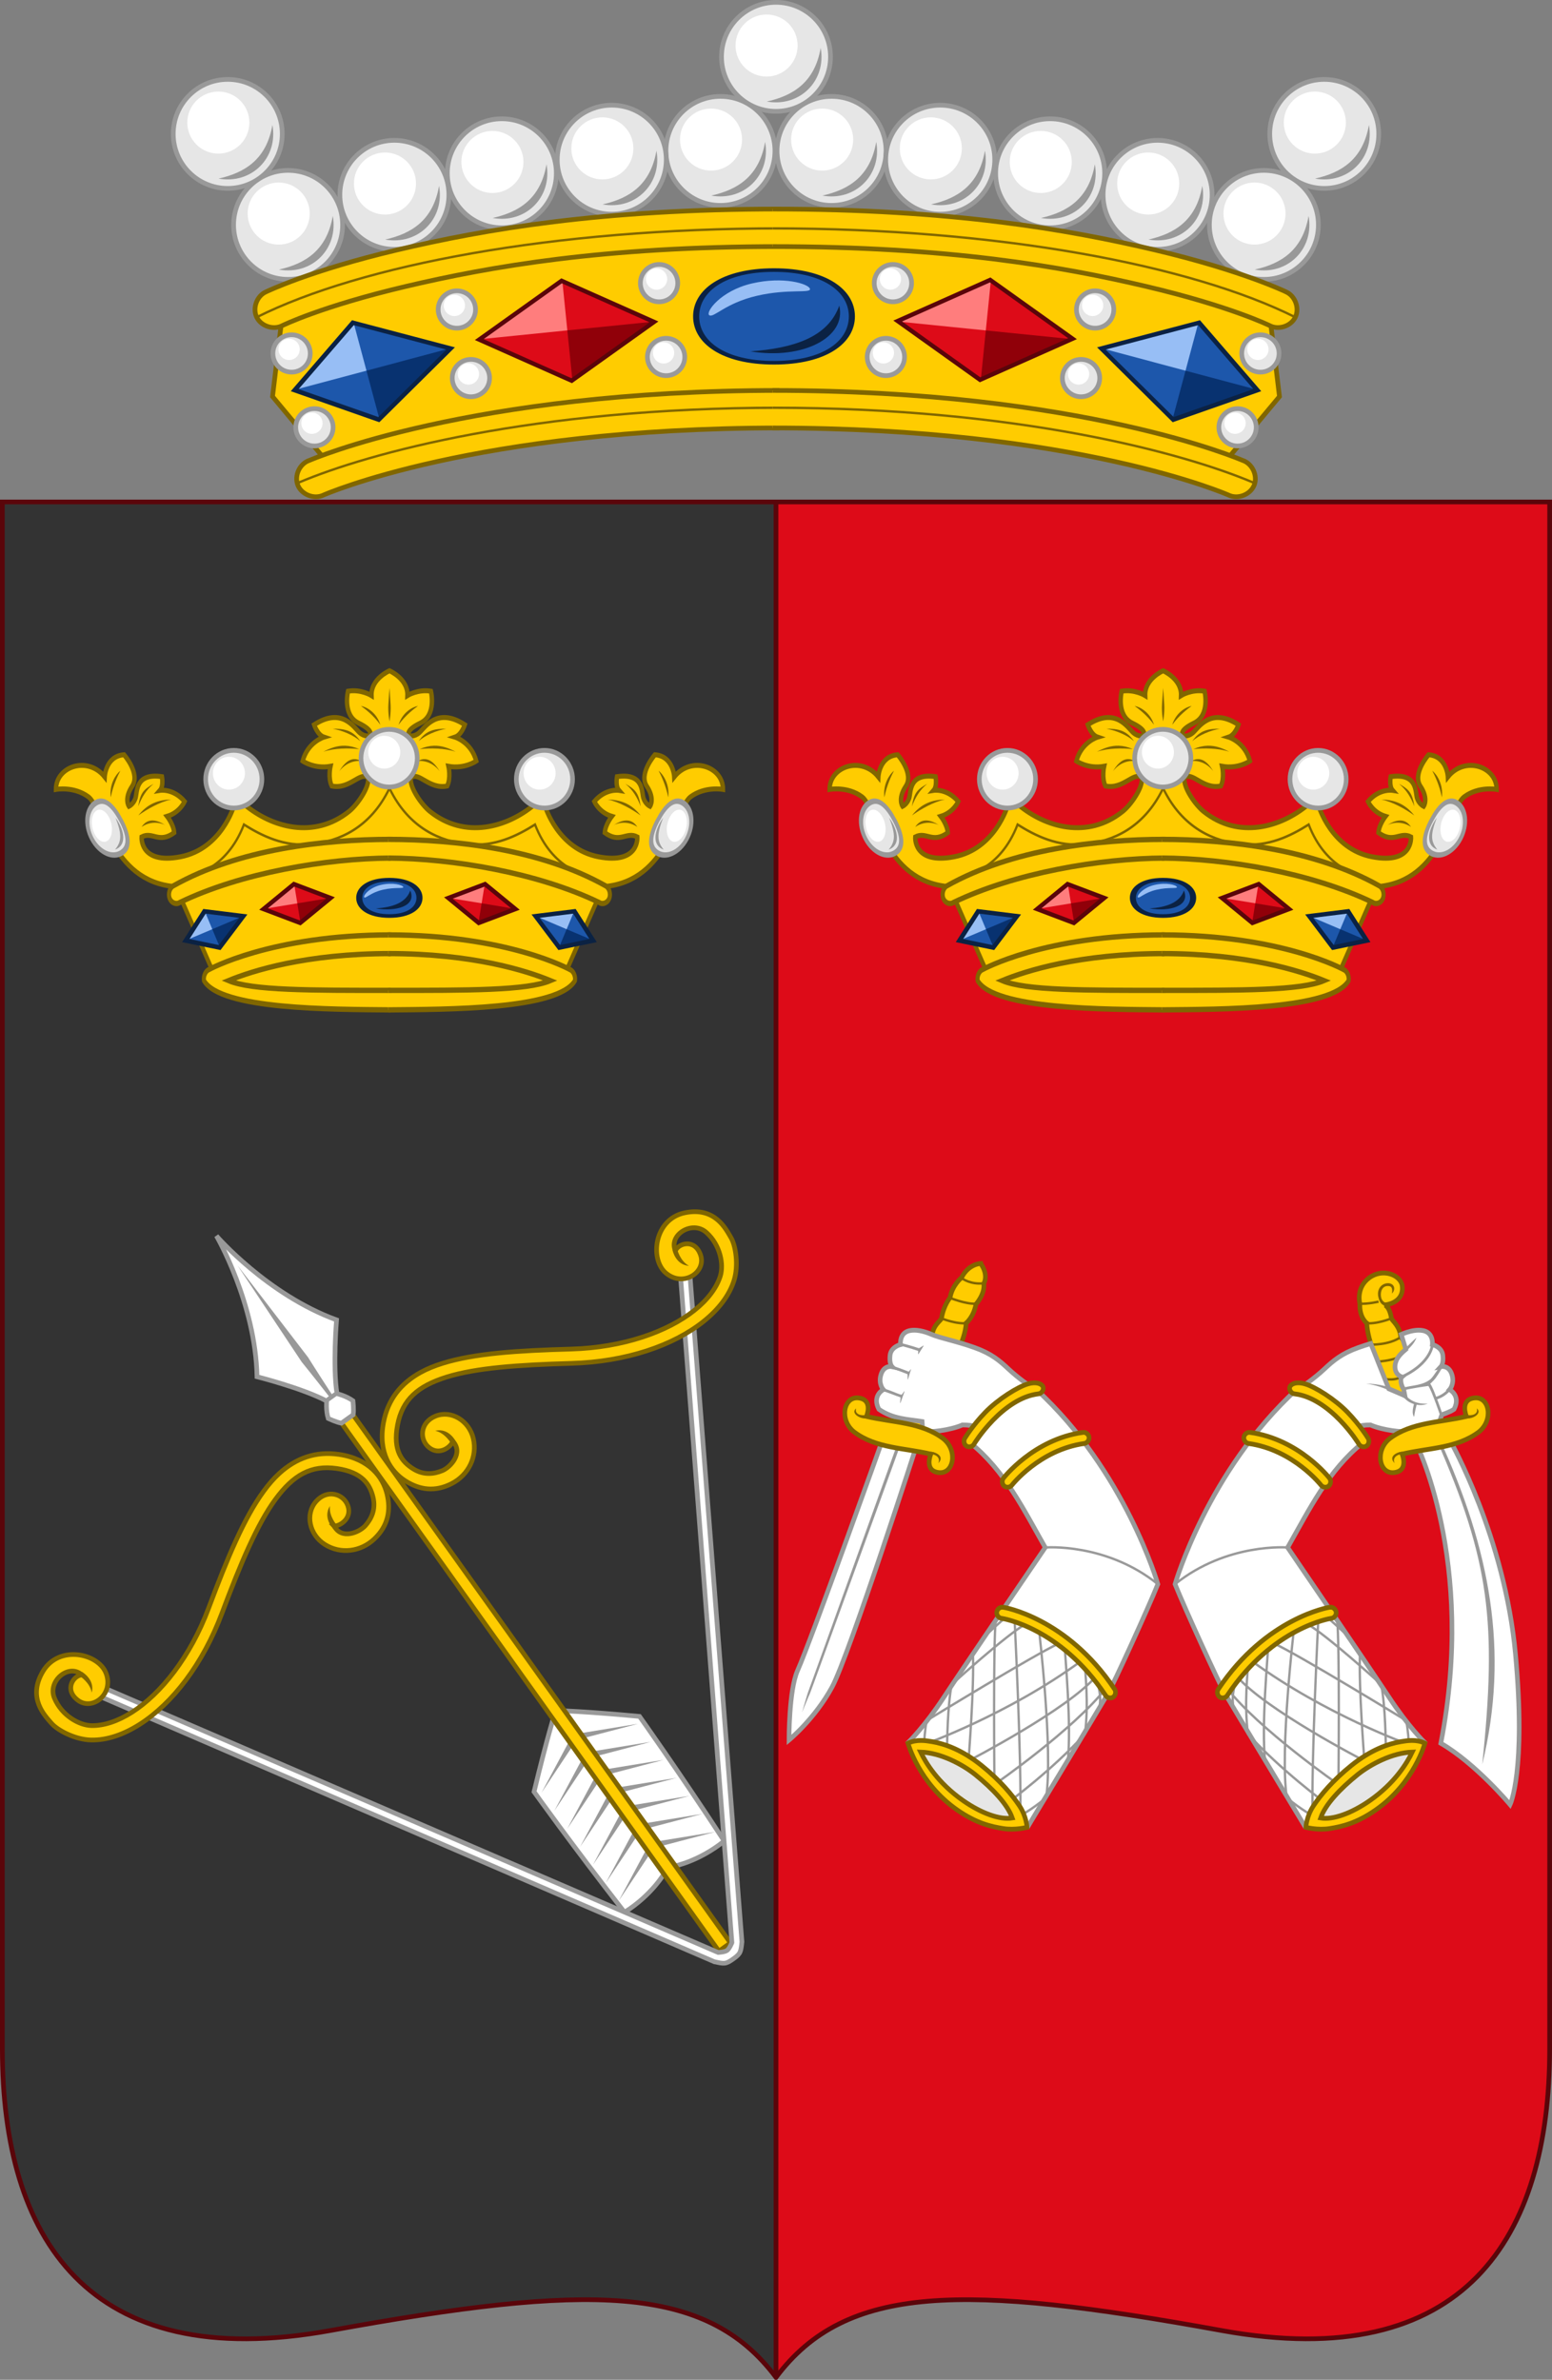 <?xml version="1.0" encoding="UTF-8" standalone="no"?>
<!-- Created with Inkscape (http://www.inkscape.org/) -->

<svg
   xmlns:dc="http://purl.org/dc/elements/1.1/"
   xmlns:cc="http://creativecommons.org/ns#"
   xmlns:rdf="http://www.w3.org/1999/02/22-rdf-syntax-ns#"
   xmlns:svg="http://www.w3.org/2000/svg"
   xmlns="http://www.w3.org/2000/svg"
   xmlns:xlink="http://www.w3.org/1999/xlink"
   xmlns:sodipodi="http://sodipodi.sourceforge.net/DTD/sodipodi-0.dtd"
   xmlns:inkscape="http://www.inkscape.org/namespaces/inkscape"
   width="331"
   height="507.576"
   id="svg2"
   version="1.1"
   inkscape:version="0.48.5 r10040"
   sodipodi:docname="kuopio.svg">
  <rect width="100%" height="100%" fill="#808080" stroke="none"/>
  <defs
     id="defs4" />
  <sodipodi:namedview
     id="base"
     pagecolor="#f6f3f1"
     bordercolor="#666666"
     borderopacity="1.0"
     inkscape:pageopacity="0"
     inkscape:pageshadow="2"
     inkscape:zoom="0.70710678"
     inkscape:cx="277.35016"
     inkscape:cy="306.93801"
     inkscape:document-units="px"
     inkscape:current-layer="g4142"
     showgrid="false"
     showborder="true"
     inkscape:window-width="1920"
     inkscape:window-height="1017"
     inkscape:window-x="-8"
     inkscape:window-y="-8"
     inkscape:window-maximized="1"
     inkscape:object-nodes="true"
     inkscape:snap-global="false"
     fit-margin-top="0"
     fit-margin-left="0"
     fit-margin-right="0"
     fit-margin-bottom="0"
     showguides="true"
     inkscape:guide-bbox="true">
    <inkscape:grid
       type="xygrid"
       id="grid2993"
       empspacing="5"
       visible="true"
       enabled="true"
       snapvisiblegridlinesonly="true"
       originx="-99.5px"
       originy="-379.5px" />
  </sodipodi:namedview>
  <g
     inkscape:label="Layer 1"
     inkscape:groupmode="layer"
     id="layer1"
     transform="translate(-99.5,-165.286)">
    <g
       id="g4142">
      <path
         style="color:#000000;fill:#333333;fill-opacity:1;stroke:none;stroke-width:1;marker:none;visibility:visible;display:inline;overflow:visible;enable-background:accumulate"
         d="m 0.5,107.062 0,330 c 0,40 17.99,69.456 70,60 55,-10 80,-10 95,10 l 0,-400 z"
         transform="translate(99.5,165.286)"
         id="path4104"
         inkscape:connector-curvature="0"
         sodipodi:nodetypes="cssccc" />
      <path
         style="color:#000000;fill:#dd0b18;fill-opacity:1;stroke:none;stroke-width:1;stroke-linecap:butt;stroke-linejoin:miter;stroke-miterlimit:4;stroke-opacity:1;stroke-dasharray:none;stroke-dashoffset:0;marker:none;visibility:visible;display:inline;overflow:visible;enable-background:accumulate;opacity:1"
         d="M 165.5 107.062 L 165.5 507.062 C 180.5 487.062 205.5 487.062 260.5 497.062 C 312.51 506.519 330.5 477.062 330.5 437.062 L 330.5 107.062 L 165.5 107.062 z "
         id="path2997"
         transform="translate(99.5,165.286)" />
      <g
         id="g4906" />
      <g
         transform="matrix(0.577,0,0,0.596,188.255,205.027)"
         id="g6537">
        <g
           id="g6507">
          <g
             id="g6123"
             transform="translate(12.03,0)">
            <path
               transform="translate(104,143.417)"
               inkscape:connector-curvature="0"
               id="path6117"
               d="m 92.625,242.07 c 0,0 -4.413,0.025 -7.065,5.063 0,0 -3.447,2.652 -4.243,7.159 0,0 -2.386,2.684 -3.182,7.457 -0.265,0.795 -3.447,2.619 -3.447,6.597 0,3.977 -15.645,31.82 -15.645,31.82 0,0 11.932,3.712 11.932,2.917 0,-0.66 14.237,-31.961 14.237,-31.961 0,0 2.01,-4.453 2.003,-7.677 0,0 2.852,-2.258 3.648,-6.766 0,0 3.447,-3.712 2.917,-7.425 0,0 1.933,-2.966 -1.155,-7.184 z"
               style="color:#000000;fill:#ffcc00;fill-opacity:1;stroke:#806600;stroke-width:1.705;stroke-linecap:butt;stroke-linejoin:miter;stroke-miterlimit:4;stroke-opacity:1;stroke-dasharray:none;stroke-dashoffset:0;marker:none;visibility:visible;display:inline;overflow:visible;enable-background:accumulate"
               sodipodi:nodetypes="ccccscsccccc" />
            <g
               id="g6119">
              <path
                 style="color:#000000;fill:#ffffff;fill-opacity:1;stroke:#999999;stroke-width:1.705;stroke-linecap:butt;stroke-linejoin:miter;stroke-miterlimit:4;stroke-opacity:1;stroke-dasharray:none;stroke-dashoffset:0;marker:none;visibility:visible;display:inline;overflow:visible;enable-background:accumulate"
                 d="m 71.242,302.065 c 2.489,0.566 10.211,-0.332 14.651,-2.23 4.004,-0.053 7.481,1.235 7.481,1.235 l 17.936,-14.78 c 0,0 -4.795,-3.197 -8.305,-6.392 -3.388,-3.084 -6.441,-5.601 -12.649,-7.748 -6.842,-2.366 -12.696,-3.389 -15.842,-4.704 -3.146,-1.316 -5.986,-1.801 -8.139,-1.36 -3.916,0.802 -3.375,4.985 -3.375,4.985 0,0 -3.485,0.795 -3.86,3.796 -0.372,2.977 0.672,4.08 0.672,4.08 0,0 -2.877,-0.595 -4.002,2.78 -1.125,3.375 0.814,5.47 0.814,5.47 0,0 -4.254,2.153 -1.629,7.028 5.286,3.572 10.807,3.592 15.996,4.394 z"
                 id="path6100"
                 inkscape:connector-curvature="0"
                 transform="translate(104,143.417)"
                 sodipodi:nodetypes="ccccsscscscscccc" />
              <path
                 style="font-size:medium;font-style:normal;font-variant:normal;font-weight:normal;font-stretch:normal;text-indent:0;text-align:start;text-decoration:none;line-height:normal;letter-spacing:normal;word-spacing:normal;text-transform:none;direction:ltr;block-progression:tb;writing-mode:lr-tb;text-anchor:start;baseline-shift:baseline;color:#000000;fill:#999999;fill-opacity:1;stroke:none;stroke-width:1;marker:none;visibility:visible;display:inline;overflow:visible;enable-background:accumulate;font-family:Sans;-inkscape-font-specification:Sans"
                 d="m 167.344,413.98 -0.469,0.875 c 0,0 3.68,0.935 6.56,1.884 0.327,0.108 -0.148,1.133 0.16,1.217 l 2.005,-3.09 c -0.305,-0.083 -1.554,1.011 -1.885,0.901 -2.729,-0.908 -6.371,-1.788 -6.371,-1.788 z m -3.594,7.969 -0.375,0.938 c 0.959,0.384 3.277,1.047 6.168,2.201 0.192,0.076 -0.012,1.879 0.184,1.96 l 1.171,-3.722 c -0.173,-0.071 -0.742,0.92 -0.911,0.852 -2.984,-1.197 -5.43,-1.906 -6.236,-2.229 z m -3.188,8.219 0,1 c 2.063,0.589 4.326,1.54 6.362,2.189 0.28,0.089 -0.24,2.029 0.03,2.105 l 1.576,-4.283 c -0.231,-0.055 -0.989,1.343 -1.215,1.278 -2.354,-0.674 -4.472,-1.806 -6.752,-2.288 z"
                 id="path6102"
                 inkscape:connector-curvature="0"
                 sodipodi:nodetypes="ccsccscccsccscccsccscc" />
            </g>
            <path
               style="color:#000000;fill:none;stroke:#806600;stroke-width:0.853;stroke-linecap:butt;stroke-linejoin:miter;stroke-miterlimit:4;stroke-opacity:1;stroke-dasharray:none;stroke-dashoffset:0;marker:none;visibility:visible;display:inline;overflow:visible;enable-background:accumulate"
               d="m 85.812,247.445 c 0,0 3.188,2.25 7.875,1.688 m -12.375,5.25 c 0,0 5.812,2.25 9.375,2.062 m -12.562,5.25 c 0,0 5.625,2.25 9.75,1.688"
               id="path6129"
               inkscape:connector-curvature="0"
               transform="translate(104,143.417)" />
            <path
               style="color:#000000;fill:#ffffff;fill-opacity:1;stroke:#999999;stroke-width:1.705;stroke-linecap:butt;stroke-linejoin:miter;stroke-miterlimit:4;stroke-opacity:1;stroke-dasharray:none;stroke-dashoffset:0;marker:none;visibility:visible;display:inline;overflow:visible;enable-background:accumulate"
               d="m 160.191,449.032 c 0,0 -26.255,71.293 -31.253,82.141 -3.215,6.978 -3.154,24.847 -3.154,24.847 0,0 9.596,-7.66 15.909,-18.95 6.313,-11.289 31.767,-88.021 31.767,-88.021 z"
               id="path6131"
               inkscape:connector-curvature="0"
               sodipodi:nodetypes="cscscc" />
            <path
               sodipodi:nodetypes="cscscc"
               inkscape:connector-curvature="0"
               id="path6162"
               d="m 166.196,449.04 c 0,0 -33.113,89.303 -33.406,89.939 -0.188,0.409 -2.184,7.164 -2.184,7.164 0,0 2.562,-6.156 2.932,-6.818 0.37,-0.662 33.917,-90.283 33.917,-90.283 z"
               style="color:#000000;fill:#999999;fill-opacity:1;stroke:none;stroke-width:1;marker:none;visibility:visible;display:inline;overflow:visible;enable-background:accumulate" />
          </g>
          <g
             id="g6087"
             transform="translate(10.399,0)">
            <g
               id="g6065">
              <path
                 style="color:#000000;fill:#ffffff;fill-opacity:1;stroke:#999999;stroke-width:1.705;stroke-linecap:butt;stroke-linejoin:miter;stroke-miterlimit:4;stroke-opacity:1;stroke-dasharray:none;stroke-dashoffset:0;marker:none;visibility:visible;display:inline;overflow:visible;enable-background:accumulate"
                 d="m 90.333,306.176 c 12.849,10.041 19.687,23.748 27.792,37.519 0,0 -30.375,43.125 -37.5,53.625 -7.125,10.5 -13.125,16.148 -13.125,16.148 0,0 10.125,15.352 10.875,16.477 0.75,1.125 14.25,10.125 14.25,10.125 l 13.875,2.625 5.171,0.938 c 0,0 27.454,-44.062 29.704,-47.812 2.25,-3.75 14.625,-30 18.375,-39 0,0 -12,-40.5 -45,-69.75 0,0 -16.209,2.587 -24.417,19.106 z"
                 id="path6031"
                 inkscape:connector-curvature="0"
                 transform="translate(104,143.417)"
                 sodipodi:nodetypes="ccscscccsccc" />
              <path
                 style="color:#000000;fill:none;stroke:#999999;stroke-width:0.853;stroke-linecap:butt;stroke-linejoin:miter;stroke-miterlimit:4;stroke-opacity:1;stroke-dasharray:none;stroke-dashoffset:0;marker:none;visibility:visible;display:inline;overflow:visible;enable-background:accumulate"
                 d="m 118.125,343.695 c 0,0 22.389,-1.815 41.625,13.125 m -43.961,16.001 c 0,0 5.303,43.487 2.652,60.458 m 6.894,-54.094 c 0,2.121 2.652,28.638 1.061,41.366 m 11.137,-29.698 c 0,3.182 1.591,5.303 0.53,10.607 M 123.125,378.07 c -8.625,3.75 -48.781,27.535 -48.781,27.535 -0.717,3.145 -0.982,7.521 -0.982,8.581 0,0 30.759,-10.607 57.806,-29.698 m -49.321,31.289 c 0,-1.591 0.133,-15.645 1.724,-23.069 0,0 20.429,-18.013 27.554,-21.763 m -15.375,4.5 c 0,0 6.75,-6 8.625,-7.5 m -12.981,13.361 c 0.53,13.258 -1.591,37.123 -1.591,38.714 0,0 36.697,-18.325 47.197,-30.325 M 99.879,369.109 c -1.061,8.485 -0.53,59.397 -0.53,59.397 0,0 29.401,-19.686 41.401,-34.686 m -36,40.875 c 0,0 15.894,-11.316 28.009,-24.221 1.591,-10.607 0,-23.335 0,-24.926 m -25.986,-16.44 c 0,0 2.652,50.912 2.121,70.534 0,0 3.736,-1.78 9.546,-6.364"
                 id="path6033"
                 inkscape:connector-curvature="0"
                 transform="translate(104,143.417)"
                 sodipodi:nodetypes="ccccccccccccccccccccccccccccc" />
              <path
                 inkscape:connector-curvature="0"
                 style="font-size:medium;font-style:normal;font-variant:normal;font-weight:normal;font-stretch:normal;text-indent:0;text-align:start;text-decoration:none;line-height:normal;letter-spacing:normal;word-spacing:normal;text-transform:none;direction:ltr;block-progression:tb;writing-mode:lr-tb;text-anchor:start;baseline-shift:baseline;color:#000000;fill:#e6e6e6;fill-opacity:1;stroke:none;stroke-width:1;marker:none;visibility:visible;display:inline;overflow:visible;enable-background:accumulate;font-family:Sans;-inkscape-font-specification:Sans"
                 d="m 191.746,578.402 c -10.592,-7.115 -15.571,-15.297 -17.628,-19.439 8.327,0.282 17.154,4.894 22.331,8.849 7.451,5.802 13.478,12.032 15.433,17.436 -5.057,0.844 -12.734,-1.873 -20.136,-6.845 z"
                 id="path6035" />
              <path
                 style="font-size:medium;font-style:normal;font-variant:normal;font-weight:normal;font-stretch:normal;text-indent:0;text-align:start;text-decoration:none;line-height:normal;letter-spacing:normal;word-spacing:normal;text-transform:none;direction:ltr;block-progression:tb;writing-mode:lr-tb;text-anchor:start;baseline-shift:baseline;color:#000000;fill:#ffcc00;fill-opacity:1;stroke:#806600;stroke-width:1.705;stroke-miterlimit:4;stroke-opacity:1;stroke-dasharray:none;marker:none;visibility:visible;display:inline;overflow:visible;enable-background:accumulate;font-family:Sans;-inkscape-font-specification:Sans"
                 d="m 199.969,438.73 c -4.674,4.674 -7.5,9.188 -7.5,9.188 -0.656,0.882 -0.391,2.301 0.539,2.887 0.93,0.586 2.325,0.211 2.836,-0.762 0,0 2.596,-4.127 6.938,-8.469 4.341,-4.341 10.354,-8.723 16.781,-9.438 1.047,-0.082 1.926,-1.109 1.844,-2.156 -0.082,-1.047 -1.905,-2.456 -5.641,-1.431 -3.737,1.025 -11.122,5.506 -15.796,10.181 z m 36.094,7.188 c -18.376,2.506 -29.406,16.406 -29.406,16.406 -0.654,0.818 -0.506,2.158 0.312,2.812 0.818,0.654 2.158,0.506 2.812,-0.312 0,0 10.187,-12.67 26.812,-14.938 1.039,-0.139 1.858,-1.211 1.719,-2.25 -0.139,-1.039 -1.211,-1.858 -2.25,-1.719 z m -29.781,62.562 c -1.047,-0.049 -2.045,0.859 -2.094,1.906 -0.049,1.047 0.859,2.045 1.907,2.094 0,0 21.537,3.1 38.375,27.625 0.589,0.867 1.914,1.121 2.781,0.532 0.867,-0.589 1.12,-1.914 0.531,-2.782 -17.662,-25.725 -41.125,-29.344 -41.125,-29.344 -0.124,-0.022 -0.249,-0.033 -0.375,-0.031 z M 189.625,581.074 c 7.116,4.78 12.539,5.937 16.969,6.625 4.43,0.688 8.797,-0.438 8.797,-0.438 0,0 -0.196,-3.94 -2.828,-7.75 -2.632,-3.81 -6.993,-8.951 -14,-14.406 -7.102,-5.53 -13.541,-7.732 -18.219,-8.5 -2.339,-0.384 -5.791,-0.952 -8.953,0.547 0,0 3.98,14.347 18.234,23.922 z m 2.25,-3.312 c -9.501,-6.382 -13.968,-13.722 -15.812,-17.438 7.47,0.253 15.388,4.39 20.031,7.938 6.684,5.204 12.09,10.793 13.844,15.641 -4.537,0.757 -11.423,-1.68 -18.062,-6.141 z"
                 id="path6027"
                 inkscape:connector-curvature="0"
                 sodipodi:nodetypes="scscscszsccsccsccsccsccccsscssscsscccs" />
            </g>
            <g
               id="g6083"
               transform="matrix(0.999,-0.05,0.05,0.999,-22.352,6.601)">
              <path
                 style="color:#000000;fill:#ffcc00;fill-opacity:1;stroke:#806600;stroke-width:1.705;stroke-linecap:butt;stroke-linejoin:miter;stroke-miterlimit:4;stroke-opacity:1;stroke-dasharray:none;stroke-dashoffset:0;marker:none;visibility:visible;display:inline;overflow:visible;enable-background:accumulate"
                 d="m 151.645,447.22 c -5.388,-4.537 -3.313,-13.01 2.202,-12.11 5.516,0.9 2.612,6.753 2.612,6.753 9.641,2.71 20.103,3.031 27.886,9.303 5.388,4.537 3.313,13.01 -2.202,12.11 -5.516,-0.9 -2.612,-6.753 -2.612,-6.753 -9.641,-2.71 -20.103,-3.031 -27.886,-9.303 z"
                 id="path6075"
                 inkscape:connector-curvature="0"
                 sodipodi:nodetypes="csccscc" />
              <path
                 style="font-size:medium;font-style:normal;font-variant:normal;font-weight:normal;font-stretch:normal;text-indent:0;text-align:start;text-decoration:none;line-height:normal;letter-spacing:normal;word-spacing:normal;text-transform:none;direction:ltr;block-progression:tb;writing-mode:lr-tb;text-anchor:start;baseline-shift:baseline;color:#000000;fill:#806600;fill-opacity:1;stroke:none;stroke-width:1;marker:none;visibility:visible;display:inline;overflow:visible;enable-background:accumulate;font-family:Sans;-inkscape-font-specification:Sans"
                 d="m 156.582,442.528 -0.238,-1.204 c -1.776,0.309 -4.311,-0.406 -3.547,-2.516 -2.327,1.621 1.422,4.095 3.785,3.72 z m 22.89,13.104 -0.016,0.922 c 2.096,0.129 3.648,1.619 2.653,3.359 2.462,-2.062 -0.115,-3.914 -2.637,-4.281 z"
                 id="path6079"
                 inkscape:connector-curvature="0"
                 sodipodi:nodetypes="ccccccccc" />
            </g>
          </g>
          <g
             id="g6164"
             transform="matrix(-1,0,0,1,542.621,0)">
            <path
               sodipodi:nodetypes="zccccsccczz"
               style="color:#000000;fill:#ffcc00;fill-opacity:1;stroke:#806600;stroke-width:1.705;stroke-linecap:butt;stroke-linejoin:miter;stroke-miterlimit:4;stroke-opacity:1;stroke-dasharray:none;stroke-dashoffset:0;marker:none;visibility:visible;display:inline;overflow:visible;enable-background:accumulate"
               d="m 74.158,250.05 c -0.53,3.845 2.121,6.364 6.629,6.894 0,0 -1.856,0.032 -2.652,4.805 -0.265,0.795 -3.074,2.637 -3.447,6.597 -2.761,3.182 -9.546,18.031 -9.546,18.031 0,0 12.198,12.728 12.198,11.932 0,-0.66 8.138,-26.658 8.138,-26.658 0,0 1.744,-4.983 1.738,-8.208 0,0 2.852,-1.993 2.587,-7.031 0,0 1.596,-5.631 -3.46,-9.234 -5.056,-3.603 -11.655,-0.975 -12.185,2.87 z"
               id="path6166"
               inkscape:connector-curvature="0"
               transform="translate(104,143.417)" />
            <path
               inkscape:connector-curvature="0"
               id="path6174"
               d="m 186.903,399.126 c 0,0 3.691,0.924 7.254,0.737 m -12.032,5.25 c 0,0 5.625,2.25 9.75,1.688 m -2.026,7.703 c 0,0 -6.629,0.265 -11.137,-2.652 m 8.485,8.75 c 0,0 -4.773,-0.265 -7.69,-1.591 m 5.246,7.726 c 0,0 -4.5,1.125 -7.5,-1.5"
               style="color:#000000;fill:none;stroke:#806600;stroke-width:0.853;stroke-linecap:butt;stroke-linejoin:miter;stroke-miterlimit:4;stroke-opacity:1;stroke-dasharray:none;stroke-dashoffset:0;marker:none;visibility:visible;display:inline;overflow:visible;enable-background:accumulate"
               sodipodi:nodetypes="cccccccc" />
            <g
               id="g6168">
              <path
                 sodipodi:nodetypes="cscscsccccccccsscccccscc"
                 transform="translate(104,143.417)"
                 inkscape:connector-curvature="0"
                 id="path6170"
                 d="m 74.514,267.445 c -3.146,-1.316 -5.986,-1.801 -8.139,-1.36 -3.916,0.802 -3.375,4.985 -3.375,4.985 0,0 -3.485,0.795 -3.86,3.796 -0.372,2.977 0.672,4.08 0.672,4.08 0,0 -2.877,-0.595 -4.002,2.78 -1.125,3.375 0.814,5.47 0.814,5.47 0,0 -4.254,2.153 -1.629,7.028 1.546,1.044 4.495,1.946 4.495,1.946 l 0.894,2.449 10.857,3.448 c 2.489,0.566 10.211,-0.332 14.651,-2.23 4.004,-0.053 7.481,1.235 7.481,1.235 l 17.936,-14.78 c 0,0 -4.795,-3.197 -8.305,-6.392 -3.388,-3.084 -6.441,-5.601 -12.649,-7.748 -1.589,-0.55 -3.125,-1.027 -4.586,-1.452 l -6.648,16.184 -5.968,2.483 0.446,-2.257 c 1.114,-1.601 1.352,-3.843 0.686,-4.421 2.469,-0.89 3.028,-3.409 2.12,-5.713 -0.652,-1.656 -2.243,-3.11 -3.58,-4.191 z"
                 style="color:#000000;fill:#ffffff;fill-opacity:1;stroke:#999999;stroke-width:1.705;stroke-linecap:butt;stroke-linejoin:miter;stroke-miterlimit:4;stroke-opacity:1;stroke-dasharray:none;stroke-dashoffset:0;marker:none;visibility:visible;display:inline;overflow:visible;enable-background:accumulate" />
              <path
                 style="font-size:medium;font-style:normal;font-variant:normal;font-weight:normal;font-stretch:normal;text-indent:0;text-align:start;text-decoration:none;line-height:normal;letter-spacing:normal;word-spacing:normal;text-transform:none;direction:ltr;block-progression:tb;writing-mode:lr-tb;text-anchor:start;baseline-shift:baseline;color:#000000;fill:#999999;fill-opacity:1;stroke:none;stroke-width:1;marker:none;visibility:visible;display:inline;overflow:visible;enable-background:accumulate;font-family:Sans;-inkscape-font-specification:Sans"
                 d="m 177.316,416.074 -0.656,0.75 c -1.69,-1.517 -3.176,-3.047 -3.766,-4.797 1.764,1.496 3.15,2.938 4.422,4.047 z m -9.938,-2 c 0.503,3.518 3.011,6.321 5.562,8.281 1.752,1.32 3.472,2.294 5.438,3.188 l -0.312,0.938 c -2.019,-0.874 -4.076,-2.062 -5.719,-3.312 -2.663,-2.045 -5.411,-5.031 -5.969,-8.938 z m -3.584,7.54 c 0,0 2.886,4.415 3.857,5.234 2.945,2.276 6.364,2.135 9.946,3.008 l -0.25,0.969 c -2.996,-0.749 -8.448,-1.475 -8.875,-1.531 -0.279,0.444 -0.669,1.155 -1.094,2.125 -1.196,2.81 -2.16,5.395 -3.219,8.344 l -0.938,-0.312 c 0.754,-2.11 1.287,-3.543 2,-5.375 -0.653,-0.189 -3.123,-0.974 -5.094,-3.438 l 0.781,-0.625 c 1.809,2.261 4.198,3.015 4.688,3.156 0.294,-0.733 0.589,-1.503 0.875,-2.156 0.485,-1.107 0.928,-1.987 1.312,-2.531 0.004,-0.005 -0.004,-0.026 0,-0.031 -0.37,-0.182 -0.77,-0.733 -1.188,-1.085 -1.15,-0.971 -3.803,-5.562 -3.803,-5.562 l 1,-0.188 z m 9.022,14.398 c -2.273,0.449 -4.094,-0.391 -4.094,-0.391 0,0 4.694,0.597 7.75,-2.547 l 0.031,0 0,-0.031 c 0,0 5.31,-4.524 15.031,-4.562 -3.554,0.389 -6.662,1.622 -8.92,2.537 -3.666,1.486 -5.394,2.749 -5.424,2.776 -0.011,0.011 -0.02,0.02 -0.031,0.031 -1.038,1.056 -2.198,1.604 -3.344,1.969 0.357,1.487 0.864,3.314 -0.062,4.609 -0.243,-1.696 -0.54,-2.937 -0.937,-4.391 z"
                 id="path6344"
                 inkscape:connector-curvature="0"
                 sodipodi:nodetypes="cccccccccccccccccccccccsccscccccccccscccccc" />
            </g>
            <path
               sodipodi:nodetypes="czcccc"
               inkscape:connector-curvature="0"
               id="path6176"
               d="m 160.207,449.284 c 0,0 -19.937,34.142 -23.92,75.968 -3.983,41.826 1.987,53.876 1.987,53.876 0,0 12.693,-14.715 25.601,-21.955 -13.222,-65.557 9.595,-108.318 9.595,-108.318 z"
               style="color:#000000;fill:#ffffff;fill-opacity:1;stroke:#999999;stroke-width:1.705;stroke-linecap:butt;stroke-linejoin:miter;stroke-miterlimit:4;stroke-opacity:1;stroke-dasharray:none;stroke-dashoffset:0;marker:none;visibility:visible;display:inline;overflow:visible;enable-background:accumulate" />
            <path
               style="color:#000000;fill:#999999;fill-opacity:1;stroke:none;stroke-width:1;marker:none;visibility:visible;display:inline;overflow:visible;enable-background:accumulate"
               d="m 164.259,448.461 c -18.466,39.069 -25.849,75.923 -15.682,116.296 -5.457,-50.656 -2.719,-73.015 16.94,-116.336 z"
               id="path6178"
               inkscape:connector-curvature="0"
               sodipodi:nodetypes="cccc" />
          </g>
          <use
             x="0"
             y="0"
             xlink:href="#g6087"
             id="use6098"
             transform="matrix(-1,0,0,1,554.652,0)"
             width="331"
             height="529.445" />
          <path
             style="font-size:medium;font-style:normal;font-variant:normal;font-weight:normal;font-stretch:normal;text-indent:0;text-align:start;text-decoration:none;line-height:normal;letter-spacing:normal;word-spacing:normal;text-transform:none;direction:ltr;block-progression:tb;writing-mode:lr-tb;text-anchor:start;baseline-shift:baseline;color:#000000;fill:#806600;fill-opacity:1;stroke:none;stroke-width:1;marker:none;visibility:visible;display:inline;overflow:visible;enable-background:accumulate;font-family:Sans;-inkscape-font-specification:Sans"
             d="m 358.906,392.542 c -2.339,0.208 -3.781,2.288 -3.312,4.719 0.468,2.431 1.715,3.726 4.438,3.594 l 0.094,-1.062 c -2.2,0.078 -3.354,-0.934 -3.531,-2.688 -0.177,-1.753 0.543,-3.463 2.375,-3.562 1.831,-0.1 1.923,1.069 1.719,2.703 1.73,-1.825 0.558,-3.911 -1.781,-3.703 z"
             id="path6276"
             inkscape:connector-curvature="0"
             sodipodi:nodetypes="czcczzczc" />
        </g>
      </g>
      <g
         id="g3841-1"
         transform="matrix(0.387,0,0,0.529,245.146,232.184)">
        <g
           id="g5245">
          <path
             style="color:#000000;fill:#ffcc00;fill-opacity:1;stroke:#806600;stroke-width:2.21;stroke-linecap:butt;stroke-linejoin:miter;stroke-miterlimit:4;stroke-opacity:1;stroke-dasharray:none;stroke-dashoffset:0;marker:none;visibility:visible;display:inline;overflow:visible;enable-background:accumulate"
             d="m 149.173,234.889 21.629,36.192 93.838,6.879 93.838,-6.879 21.629,-36.192 c 0,0 -75.772,-21.277 -115.467,-21.277 -60.379,0 -115.467,21.277 -115.467,21.277 z"
             id="path4272-7"
             inkscape:connector-curvature="0"
             sodipodi:nodetypes="cccccsc" />
          <g
             transform="matrix(1.355,0,0,1.109,-94.808,-29.48)"
             id="g4054-7">
            <path
               style="color:#000000;fill:#ffcc00;fill-opacity:1;stroke:#806600;stroke-width:1.803;stroke-linecap:butt;stroke-linejoin:miter;stroke-miterlimit:4;stroke-opacity:1;stroke-dasharray:none;stroke-dashoffset:0;marker:none;visibility:visible;display:inline;overflow:visible;enable-background:accumulate"
               d="m 352.663,234.873 c 26.085,-1.992 29.199,-28.714 35.062,-32.623 5.863,-3.909 13.192,-2.706 13.192,-2.706 0.062,-8.358 -12.93,-12.302 -19.81,-4.564 0,0 -0.387,-7.544 -7.873,-8.03 0,0 -6.727,6.836 -3.295,11.454 3.432,4.618 1.298,7.297 1.298,7.297 0,0 -1.853,-0.798 -2.654,-2.942 -0.802,-2.144 0.283,-9.307 -10.753,-7.844 0,0 -0.735,3.44 0.779,4.982 0,0 -5.408,-0.819 -10.012,4.058 0,0 1.951,3.986 7.109,5.386 0,0 -2.659,3.056 -2.849,5.946 6.198,4.114 8.772,-0.566 13.22,1.536 0,0 0.983,10.096 -15.76,7.226 -16.743,-2.87 -21.776,-18.499 -21.776,-18.499 l -4.305,-0.478 c -10.943,8.199 -28.221,12.762 -42.566,2.443 -3.223,-2.319 -8.337,-8.69 -7.697,-12.154 3.189,-2.504 7.46,4.343 14.783,2.947 1.591,-2.917 0.53,-7.159 0.53,-7.159 6.629,1.061 11.292,-1.92 11.292,-1.92 -2.095,-6.94 -8.641,-8.686 -8.641,-8.686 2.652,-0.795 3.977,-4.508 3.977,-4.508 -11.402,-6.629 -16.275,1.17 -18.507,2.89 -2.232,1.72 -3.998,1.059 -3.998,1.059 0,0 -2.289,-1.632 4.421,-4.534 6.71,-2.901 4.303,-11.613 4.303,-11.613 -5.303,-0.795 -9.546,1.591 -9.546,1.591 0.265,-6.099 -7.307,-9.016 -7.307,-9.016 0,0 -7.572,2.917 -7.307,9.016 0,0 -4.243,-2.386 -9.546,-1.591 0,0 -2.407,8.711 4.303,11.613 6.71,2.901 4.421,4.534 4.421,4.534 0,0 -1.766,0.661 -3.998,-1.059 -2.232,-1.72 -7.105,-9.519 -18.507,-2.89 0,0 1.326,3.712 3.977,4.508 0,0 -6.546,1.746 -8.641,8.686 0,0 4.663,2.981 11.292,1.92 0,0 -1.061,4.243 0.53,7.159 7.323,1.397 11.593,-5.451 14.783,-2.947 0.64,3.464 -4.473,9.835 -7.697,12.154 -14.345,10.319 -31.623,5.756 -42.566,-2.443 l -4.305,0.478 c 0,0 -5.033,15.629 -21.776,18.499 -16.743,2.87 -15.76,-7.226 -15.76,-7.226 4.449,-2.102 7.022,2.578 13.22,-1.536 -0.19,-2.89 -2.849,-5.946 -2.849,-5.946 5.159,-1.4 7.109,-5.386 7.109,-5.386 -4.604,-4.877 -10.012,-4.058 -10.012,-4.058 1.514,-1.542 0.779,-4.982 0.779,-4.982 -11.036,-1.462 -9.951,5.7 -10.753,7.844 -0.802,2.144 -2.654,2.942 -2.654,2.942 0,0 -2.134,-2.679 1.298,-7.297 3.432,-4.618 -3.295,-11.454 -3.295,-11.454 -7.486,0.486 -7.873,8.03 -7.873,8.03 -6.88,-7.738 -19.873,-3.793 -19.81,4.564 0,0 7.329,-1.203 13.192,2.706 5.863,3.909 8.977,30.631 35.062,32.623 42.62,-2.303 54.522,-13.237 87.382,-13.698 32.861,0.461 44.763,11.395 87.382,13.698 z"
               id="path5213"
               inkscape:connector-curvature="0"
               sodipodi:nodetypes="cscccccczczcccsccscccccczczccccczczccccccsccsccczczccccccsccc" />
            <path
               style="font-size:medium;font-style:normal;font-variant:normal;font-weight:normal;font-stretch:normal;text-indent:0;text-align:start;text-decoration:none;line-height:normal;letter-spacing:normal;word-spacing:normal;text-transform:none;direction:ltr;block-progression:tb;writing-mode:lr-tb;text-anchor:start;baseline-shift:baseline;color:#000000;fill:#806600;fill-opacity:1;stroke:none;stroke-width:0.75;marker:none;visibility:visible;display:inline;overflow:visible;enable-background:accumulate;font-family:Sans;-inkscape-font-specification:Sans"
               d="m 374.743,192.756 c 0.942,1.645 2.923,5.173 3.903,9.684 0.678,-4.742 -2.1,-8.408 -3.903,-9.684 z m -7.275,12.971 c -0.865,-5.144 -2.429,-6.268 -6.243,-8.221 3.108,2.313 4.765,4.902 6.243,8.221 z m -0.045,3.29 c -3.887,-4.411 -8.251,-5.666 -13.43,-5.811 4.683,0.88 9.805,3.492 13.43,5.811 z m -1.329,4.166 c -2.618,-3.569 -6.464,-2.461 -9.631,-0.647 0,0 4.597,-2.337 9.631,0.647 z"
               id="path5215"
               inkscape:connector-curvature="0"
               sodipodi:nodetypes="cccccccccccc" />
            <path
               sodipodi:nodetypes="ccscscc"
               inkscape:connector-curvature="0"
               id="path5217"
               d="m 345.685,230.812 c 0,0 -14.065,-1.902 -21.206,-18.485 -7.394,4.149 -16.449,8.156 -27.383,7.143 -10.934,-1.012 -23.901,-5.685 -31.816,-20.331 -7.915,14.646 -20.882,19.318 -31.816,20.331 -10.934,1.012 -19.989,-2.995 -27.383,-7.143 -7.141,16.583 -21.206,18.485 -21.206,18.485"
               style="color:#000000;fill:none;stroke:#806600;stroke-width:0.901;stroke-linecap:butt;stroke-linejoin:miter;stroke-miterlimit:4;stroke-opacity:1;stroke-dasharray:none;stroke-dashoffset:0;marker:none;visibility:visible;display:inline;overflow:visible;enable-background:accumulate" />
            <path
               inkscape:connector-curvature="0"
               style="font-size:medium;font-style:normal;font-variant:normal;font-weight:normal;font-stretch:normal;text-indent:0;text-align:start;text-decoration:none;line-height:normal;letter-spacing:normal;word-spacing:normal;text-transform:none;direction:ltr;block-progression:tb;writing-mode:lr-tb;text-anchor:start;baseline-shift:baseline;color:#000000;fill:#806600;fill-opacity:1;stroke:none;stroke-width:0.75;marker:none;visibility:visible;display:inline;overflow:visible;enable-background:accumulate;font-family:Sans;-inkscape-font-specification:Sans"
               d="m 265.295,162.661 c 0,0 -0.284,3.05 -0.479,6.089 -0.195,3.038 0.479,6.06 0.479,6.06 0,0 0.646,-3.022 0.451,-6.06 -0.195,-3.038 -0.451,-6.089 -0.451,-6.089 z m -11.614,6.54 c 1.589,1.034 4.962,3.283 7.893,6.85 -1.561,-4.529 -5.706,-6.537 -7.893,-6.85 z m 23.199,0 c -2.187,0.312 -6.332,2.321 -7.893,6.85 2.931,-3.567 6.304,-5.816 7.893,-6.85 z m -34.672,8.287 c 3.821,0.639 8.389,2.26 11.219,4.538 -3.117,-4.182 -6.935,-4.542 -11.219,-4.538 z m 46.144,0 c -4.284,-0.003 -8.102,0.356 -11.219,4.538 2.83,-2.279 7.398,-3.899 11.219,-4.538 z m -41.155,6.173 c -3.052,-0.072 -5.901,0.802 -8.823,2.199 4.569,-1.355 10.318,-1.368 14.602,-0.958 -2.052,-0.807 -3.947,-1.197 -5.779,-1.24 z m 36.194,0 c -1.831,0.043 -3.755,0.434 -5.807,1.24 4.283,-0.409 10.033,-0.396 14.602,0.958 -2.922,-1.396 -5.743,-2.271 -8.795,-2.199 z m -32.473,4.877 c -2.584,0.079 -4.596,2.188 -6.089,4.482 0,0 3.038,-4.163 8.879,-3.805 -0.99,-0.495 -1.929,-0.703 -2.791,-0.677 z m 28.724,0 c -0.861,-0.026 -1.773,0.181 -2.762,0.677 5.841,-0.358 8.851,3.805 8.851,3.805 -1.493,-2.294 -3.505,-4.403 -6.089,-4.482 z"
               id="path4176-1" />
            <path
               sodipodi:nodetypes="cccccccccccc"
               inkscape:connector-curvature="0"
               id="path4180-4"
               d="m 155.818,192.756 c -0.942,1.645 -2.923,5.173 -3.903,9.684 -0.678,-4.742 2.1,-8.408 3.903,-9.684 z m 7.275,12.971 c 0.865,-5.144 2.429,-6.268 6.243,-8.221 -3.108,2.313 -4.765,4.902 -6.243,8.221 z m 0.045,3.29 c 3.887,-4.411 8.251,-5.666 13.43,-5.811 -4.683,0.88 -9.805,3.492 -13.43,5.811 z m 1.329,4.166 c 2.618,-3.569 6.464,-2.461 9.631,-0.647 0,0 -4.597,-2.337 -9.631,0.647 z"
               style="font-size:medium;font-style:normal;font-variant:normal;font-weight:normal;font-stretch:normal;text-indent:0;text-align:start;text-decoration:none;line-height:normal;letter-spacing:normal;word-spacing:normal;text-transform:none;direction:ltr;block-progression:tb;writing-mode:lr-tb;text-anchor:start;baseline-shift:baseline;color:#000000;fill:#806600;fill-opacity:1;stroke:none;stroke-width:0.75;marker:none;visibility:visible;display:inline;overflow:visible;enable-background:accumulate;font-family:Sans;-inkscape-font-specification:Sans" />
          </g>
          <g
             transform="matrix(1,0,0,0.941,-3.121,16.628)"
             id="g3814-2">
            <g
               id="g3808-2">
              <g
                 id="g3805-1">
                <path
                   style="font-size:medium;font-style:normal;font-variant:normal;font-weight:normal;font-stretch:normal;text-indent:0;text-align:start;text-decoration:none;line-height:normal;letter-spacing:normal;word-spacing:normal;text-transform:none;direction:ltr;block-progression:tb;writing-mode:lr-tb;text-anchor:start;baseline-shift:baseline;color:#000000;fill:#ffcc00;fill-opacity:1;stroke:#806600;stroke-width:0.996;stroke-miterlimit:4;stroke-opacity:1;stroke-dasharray:none;marker:none;visibility:visible;display:inline;overflow:visible;enable-background:accumulate;font-family:Sans;-inkscape-font-specification:Sans"
                   d="m 165.375,171.481 c -16.074,0 -36.615,1.812 -52.397,8.706 -0.86,0.377 -1.286,1.499 -0.875,2.344 0.411,0.844 1.579,1.226 2.406,0.781 14.787,-5.559 35.311,-8.266 50.865,-8.331 m 0,24.788 c -19.39,0 -33.395,0.034 -39.094,-1.831 5.695,-1.816 18.635,-5.062 39.094,-5.062 m 0,-3.5 c -28.906,0 -43.812,6.5 -43.812,6.5 -0.819,0.26 -1.346,1.23 -1.188,2.062 3.972,5.436 30.703,5.38 45,5.486"
                   transform="matrix(2.287,0,0,2.287,-109.76,-184.589)"
                   id="path3798-6"
                   inkscape:connector-curvature="0"
                   sodipodi:nodetypes="ccsccccccccc" />
              </g>
            </g>
            <use
               x="0"
               y="0"
               xlink:href="#g3808-2"
               id="use3812-7"
               transform="matrix(-1,0,0,1,535.523,0)"
               width="744.094"
               height="1052.362" />
          </g>
          <g
             id="g3834-8"
             transform="matrix(1.222,0,0,1,-58.791,-7.425)">
            <g
               id="g3822-6"
               transform="matrix(1.15,0,0,1.054,22.728,-9.603)">
              <path
                 transform="matrix(1.124,0,0,1.124,-20.051,-25.035)"
                 d="m 160.513,195.084 c 0,5.419 -4.393,9.811 -9.811,9.811 -5.419,0 -9.811,-4.393 -9.811,-9.811 0,-5.419 4.393,-9.811 9.811,-9.811 5.419,0 9.811,4.393 9.811,9.811 z"
                 sodipodi:ry="9.8111067"
                 sodipodi:rx="9.8111067"
                 sodipodi:cy="195.08362"
                 sodipodi:cx="150.70213"
                 id="path3820-5"
                 style="color:#000000;fill:#e6e6e6;stroke:#999999;stroke-width:1.615;stroke-linecap:round;stroke-linejoin:miter;stroke-miterlimit:4;stroke-opacity:1;stroke-dasharray:none;stroke-dashoffset:0;marker:none;visibility:visible;display:inline;overflow:visible;enable-background:accumulate"
                 sodipodi:type="arc" />
              <path
                 sodipodi:type="arc"
                 style="color:#000000;fill:#ffffff;stroke:none;stroke-width:1.561;marker:none;visibility:visible;display:inline;overflow:visible;enable-background:accumulate"
                 id="path3825-0"
                 sodipodi:cx="150.70213"
                 sodipodi:cy="195.08362"
                 sodipodi:rx="9.8111067"
                 sodipodi:ry="9.8111067"
                 d="m 160.513,195.084 c 0,5.419 -4.393,9.811 -9.811,9.811 -5.419,0 -9.811,-4.393 -9.811,-9.811 0,-5.419 4.393,-9.811 9.811,-9.811 5.419,0 9.811,4.393 9.811,9.811 z"
                 transform="matrix(0.64,0,0,0.64,50.985,67.097)" />
            </g>
            <use
               x="0"
               y="0"
               xlink:href="#g3822-6"
               id="use4048-8"
               transform="translate(70.052,-8.47)"
               width="331"
               height="507.576" />
            <g
               transform="matrix(0.681,-0.407,0.541,0.905,-68.77,99.751)"
               id="g4143-6">
              <path
                 transform="matrix(1.124,0,0,1.124,-20.051,-25.035)"
                 style="color:#000000;fill:#e6e6e6;stroke:#999999;stroke-width:1.944;stroke-linecap:round;stroke-linejoin:miter;stroke-miterlimit:4;stroke-opacity:1;stroke-dashoffset:0;marker:none;visibility:visible;display:inline;overflow:visible;enable-background:accumulate"
                 d="m 157.839,195.084 c 0,5.419 -1.719,9.811 -7.137,9.811 -5.419,0 -9.811,-4.393 -9.811,-9.811 0,-5.419 4.393,-9.811 9.811,-9.811 5.419,0 7.137,4.393 7.137,9.811 z"
                 id="path4145-0"
                 inkscape:connector-curvature="0"
                 sodipodi:nodetypes="sssss" />
              <path
                 transform="matrix(0.536,0.108,-0.22,0.619,108.75,55.036)"
                 d="m 160.513,195.084 c 0,5.419 -4.393,9.811 -9.811,9.811 -5.419,0 -9.811,-4.393 -9.811,-9.811 0,-5.419 4.393,-9.811 9.811,-9.811 5.419,0 9.811,4.393 9.811,9.811 z"
                 sodipodi:ry="9.8111067"
                 sodipodi:rx="9.8111067"
                 sodipodi:cy="195.08362"
                 sodipodi:cx="150.70213"
                 id="path4147-2"
                 style="color:#000000;fill:#ffffff;stroke:none;stroke-width:1.561;marker:none;visibility:visible;display:inline;overflow:visible;enable-background:accumulate"
                 sodipodi:type="arc" />
              <path
                 sodipodi:nodetypes="ccc"
                 inkscape:connector-curvature="0"
                 id="path4149-4"
                 d="m 155.374,192.422 c -1.196,6.948 -3.203,9.165 -8.56,10.36 6.66,1.196 9.756,-3.701 8.56,-10.36 z"
                 style="font-size:medium;font-style:normal;font-variant:normal;font-weight:normal;font-stretch:normal;text-indent:0;text-align:start;text-decoration:none;line-height:normal;letter-spacing:normal;word-spacing:normal;text-transform:none;direction:ltr;block-progression:tb;writing-mode:lr-tb;text-anchor:start;baseline-shift:baseline;color:#000000;fill:#999999;fill-opacity:1;stroke:none;stroke-width:2.173;marker:none;visibility:visible;display:inline;overflow:visible;enable-background:accumulate;font-family:Sans;-inkscape-font-specification:Sans" />
            </g>
            <use
               x="0"
               y="0"
               xlink:href="#g3822-6"
               id="use4202-8"
               transform="translate(140.104,-1.7850466e-6)"
               width="331"
               height="507.576" />
            <use
               height="507.576"
               width="331"
               x="0"
               y="0"
               xlink:href="#g4143-6"
               id="use5152"
               transform="matrix(-1,0,0,1,529.25,0)" />
          </g>
          <g
             id="g5219"
             transform="translate(-0.36,0)">
            <g
               transform="matrix(1.506,0,0,0.664,40.039,106.57)"
               id="g3822-1-6">
              <path
                 sodipodi:nodetypes="sssss"
                 inkscape:connector-curvature="0"
                 id="path3820-7-1"
                 d="m 160.513,195.084 c 0,5.419 -3.388,9.811 -9.811,9.811 -6.423,0 -9.811,-4.393 -9.811,-9.811 0,-5.419 3.388,-9.811 9.811,-9.811 6.423,0 9.811,4.393 9.811,9.811 z"
                 style="color:#000000;fill:#1d57ab;fill-opacity:1;stroke:#0b2243;stroke-width:1.966;stroke-linecap:round;stroke-linejoin:miter;stroke-miterlimit:4;stroke-opacity:1;stroke-dashoffset:0;marker:none;visibility:visible;display:inline;overflow:visible;enable-background:accumulate"
                 transform="matrix(1.124,0,0,1.124,-20.051,-25.035)" />
              <path
                 sodipodi:nodetypes="sssss"
                 inkscape:connector-curvature="0"
                 id="path3825-4-8"
                 d="m 154.426,187.652 c 0.217,1.182 -3.039,-0.077 -7.521,1.678 -4.481,1.755 -6.108,5.34 -6.736,4.623 -0.578,-0.661 1.557,-5.804 6.038,-7.559 4.481,-1.755 8.001,0.076 8.218,1.257 z"
                 style="color:#000000;fill:#97bef5;fill-opacity:1;stroke:none;stroke-width:1.561;marker:none;visibility:visible;display:inline;overflow:visible;enable-background:accumulate" />
              <path
                 sodipodi:nodetypes="ccc"
                 inkscape:connector-curvature="0"
                 id="path3827-0-9"
                 d="m 156.989,189.777 c -1.607,7.613 -6.559,10.16 -12.579,10.895 7.377,2.076 15.014,-1.452 12.579,-10.895 z"
                 style="font-size:medium;font-style:normal;font-variant:normal;font-weight:normal;font-stretch:normal;text-indent:0;text-align:start;text-decoration:none;line-height:normal;letter-spacing:normal;word-spacing:normal;text-transform:none;direction:ltr;block-progression:tb;writing-mode:lr-tb;text-anchor:start;baseline-shift:baseline;color:#000000;fill:#0b2243;fill-opacity:1;stroke:none;stroke-width:2.173;marker:none;visibility:visible;display:inline;overflow:visible;enable-background:accumulate;font-family:Sans;-inkscape-font-specification:Sans" />
            </g>
            <g
               id="g4205-3"
               transform="matrix(1.244,-0.15,0.205,0.922,-162.755,64.76)">
              <path
                 inkscape:connector-curvature="0"
                 id="rect4200-3"
                 transform="matrix(0.789,0.08,-0.08,0.789,109.931,27.194)"
                 d="m 219.312,225.094 -17.594,12.531 19.719,8.75 17.594,-12.531 -19.719,-8.75 z"
                 style="color:#000000;fill:#dd0b18;fill-opacity:1;fill-rule:evenodd;stroke:none;stroke-width:1.078;marker:none;visibility:visible;display:inline;overflow:visible;enable-background:accumulate" />
              <path
                 id="path4216-4"
                 d="m 265,222.25 -14.875,8.5 14.875,0 0,-8.5 z"
                 style="color:#000000;fill:#ff7d7d;fill-opacity:1;fill-rule:evenodd;stroke:none;stroke-width:1.078;marker:none;visibility:visible;display:inline;overflow:visible;enable-background:accumulate"
                 inkscape:connector-curvature="0" />
              <path
                 id="path4210-1"
                 d="m 265,230.75 0,8.469 14.875,-8.469 -14.875,0 z"
                 style="color:#000000;fill:#900009;fill-opacity:1;fill-rule:evenodd;stroke:none;stroke-width:1.078;marker:none;visibility:visible;display:inline;overflow:visible;enable-background:accumulate"
                 inkscape:connector-curvature="0" />
              <path
                 id="path4208-1"
                 d="m -88.64,376.686 17.112,0 0,17.112 -17.112,0 z"
                 style="color:#000000;fill:none;stroke:#5a050a;stroke-width:2.194;stroke-linecap:round;stroke-linejoin:miter;stroke-miterlimit:4;stroke-opacity:1;stroke-dashoffset:0;marker:none;visibility:visible;display:inline;overflow:visible;enable-background:accumulate"
                 transform="matrix(0.868,-0.496,0.868,0.496,0,0)"
                 inkscape:connector-curvature="0" />
            </g>
            <g
               transform="matrix(1.161,-0.361,0.493,0.861,-254.063,145.177)"
               id="g4248-3">
              <path
                 id="path4250-8"
                 d="m -71.528,393.798 0,-17.112 -15.72,1.368 -1.392,15.744 z"
                 style="color:#000000;fill:#1d57ab;fill-opacity:1;fill-rule:evenodd;stroke:none;stroke-width:1.078;marker:none;visibility:visible;display:inline;overflow:visible;enable-background:accumulate"
                 transform="matrix(0.868,-0.496,0.868,0.496,0,0)"
                 inkscape:connector-curvature="0"
                 sodipodi:nodetypes="ccccc" />
              <path
                 sodipodi:nodetypes="cccc"
                 inkscape:connector-curvature="0"
                 style="color:#000000;fill:#97bef5;fill-opacity:1;fill-rule:evenodd;stroke:none;stroke-width:1.078;marker:none;visibility:visible;display:inline;overflow:visible;enable-background:accumulate"
                 d="M 265,222.25 252.522,230.738 265,230.75 z"
                 id="path4252-7" />
              <path
                 inkscape:connector-curvature="0"
                 style="color:#000000;fill:#083270;fill-opacity:1;fill-rule:evenodd;stroke:none;stroke-width:1.078;marker:none;visibility:visible;display:inline;overflow:visible;enable-background:accumulate"
                 d="m 265,230.75 0,8.469 14.875,-8.469 -14.875,0 z"
                 id="path4254-4" />
              <path
                 sodipodi:nodetypes="ccccc"
                 inkscape:connector-curvature="0"
                 transform="matrix(0.868,-0.496,0.868,0.496,0,0)"
                 style="color:#000000;fill:none;stroke:#0b2243;stroke-width:2.194;stroke-linecap:round;stroke-linejoin:miter;stroke-miterlimit:4;stroke-opacity:1;stroke-dashoffset:0;marker:none;visibility:visible;display:inline;overflow:visible;enable-background:accumulate"
                 d="m -87.248,378.054 15.72,-1.368 0,17.112 -17.112,0 z"
                 id="path4256-2" />
            </g>
            <g
               transform="matrix(-1.244,-0.15,-0.205,0.922,692.755,64.76)"
               id="g5086">
              <path
                 style="color:#000000;fill:#dd0b18;fill-opacity:1;fill-rule:evenodd;stroke:none;stroke-width:1.078;marker:none;visibility:visible;display:inline;overflow:visible;enable-background:accumulate"
                 d="m 219.312,225.094 -17.594,12.531 19.719,8.75 17.594,-12.531 -19.719,-8.75 z"
                 transform="matrix(0.789,0.08,-0.08,0.789,109.931,27.194)"
                 id="path5088"
                 inkscape:connector-curvature="0" />
              <path
                 sodipodi:nodetypes="cccc"
                 inkscape:connector-curvature="0"
                 style="color:#000000;fill:#ff7d7d;fill-opacity:1;fill-rule:evenodd;stroke:none;stroke-width:1.078;marker:none;visibility:visible;display:inline;overflow:visible;enable-background:accumulate"
                 d="m 265,222.25 14.875,8.5 L 265,230.719 z"
                 id="path5090" />
              <path
                 sodipodi:nodetypes="cccc"
                 inkscape:connector-curvature="0"
                 style="color:#000000;fill:#900009;fill-opacity:1;fill-rule:evenodd;stroke:none;stroke-width:1.078;marker:none;visibility:visible;display:inline;overflow:visible;enable-background:accumulate"
                 d="m 265,230.719 0,8.5 -14.875,-8.469 z"
                 id="path5092" />
              <path
                 inkscape:connector-curvature="0"
                 transform="matrix(0.868,-0.496,0.868,0.496,0,0)"
                 style="color:#000000;fill:none;stroke:#5a050a;stroke-width:2.194;stroke-linecap:round;stroke-linejoin:miter;stroke-miterlimit:4;stroke-opacity:1;stroke-dashoffset:0;marker:none;visibility:visible;display:inline;overflow:visible;enable-background:accumulate"
                 d="m -88.64,376.686 17.112,0 0,17.112 -17.112,0 z"
                 id="path5094" />
            </g>
            <g
               id="g5096"
               transform="matrix(-1.161,-0.361,-0.493,0.861,784.063,145.177)">
              <path
                 sodipodi:nodetypes="ccccc"
                 inkscape:connector-curvature="0"
                 transform="matrix(0.868,-0.496,0.868,0.496,0,0)"
                 style="color:#000000;fill:#1d57ab;fill-opacity:1;fill-rule:evenodd;stroke:none;stroke-width:1.078;marker:none;visibility:visible;display:inline;overflow:visible;enable-background:accumulate"
                 d="m -71.528,393.798 0,-17.112 -15.72,1.368 -1.392,15.744 z"
                 id="path5098" />
              <path
                 id="path5100"
                 d="m 265,222.25 14.875,8.5 -14.875,0 z"
                 style="color:#000000;fill:#97bef5;fill-opacity:1;fill-rule:evenodd;stroke:none;stroke-width:1.078;marker:none;visibility:visible;display:inline;overflow:visible;enable-background:accumulate"
                 inkscape:connector-curvature="0"
                 sodipodi:nodetypes="cccc" />
              <path
                 sodipodi:nodetypes="cccc"
                 id="path5102"
                 d="m 265,230.75 0,8.469 -12.478,-8.481 z"
                 style="color:#000000;fill:#083270;fill-opacity:1;fill-rule:evenodd;stroke:none;stroke-width:1.078;marker:none;visibility:visible;display:inline;overflow:visible;enable-background:accumulate"
                 inkscape:connector-curvature="0" />
              <path
                 id="path5104"
                 d="m -87.248,378.054 15.72,-1.368 0,17.112 -17.112,0 z"
                 style="color:#000000;fill:none;stroke:#0b2243;stroke-width:2.194;stroke-linecap:round;stroke-linejoin:miter;stroke-miterlimit:4;stroke-opacity:1;stroke-dashoffset:0;marker:none;visibility:visible;display:inline;overflow:visible;enable-background:accumulate"
                 transform="matrix(0.868,-0.496,0.868,0.496,0,0)"
                 inkscape:connector-curvature="0"
                 sodipodi:nodetypes="ccccc" />
            </g>
          </g>
        </g>
      </g>
      <use
         x="0"
         y="0"
         xlink:href="#g3841-1"
         id="use7964"
         transform="translate(-165,0)"
         width="331"
         height="507.576" />
      <path
         style="color:#000000;fill:none;fill-opacity:1;stroke:#5a050a;stroke-width:1;stroke-linecap:butt;stroke-linejoin:miter;stroke-miterlimit:4;stroke-opacity:1;stroke-dasharray:none;stroke-dashoffset:0;marker:none;visibility:visible;display:inline;overflow:visible;enable-background:accumulate;opacity:1"
         d="M 0.5 107.062 L 0.5 437.062 C 0.5 477.062 18.49 506.519 70.5 497.062 C 125.5 487.062 150.5 487.062 165.5 507.062 C 180.5 487.062 205.5 487.062 260.5 497.062 C 312.51 506.519 330.5 477.062 330.5 437.062 L 330.5 107.062 L 165.5 107.062 L 0.5 107.062 z "
         transform="translate(99.5,165.286)"
         id="path7977" />
      <g
         transform="matrix(0.82,-0.586,0.586,0.82,470.407,-264.932)"
         id="g8182">
        <g
           id="g8165">
          <g
             id="g8153"
             transform="translate(0.002,0)">
            <g
               id="g8029">
              <path
                 sodipodi:nodetypes="ccccc"
                 inkscape:connector-curvature="0"
                 id="path8025"
                 d="m -663,496.652 c 0,0 -4.299,3.239 -13.125,10.875 0,0 0,13.875 0.75,31.875 6.918,0.415 11.812,-1.875 11.812,-1.875 z"
                 style="color:#000000;fill:#ffffff;fill-opacity:1;stroke:#999999;stroke-width:0.993;stroke-linecap:butt;stroke-linejoin:miter;stroke-miterlimit:4;stroke-opacity:1;stroke-dasharray:none;stroke-dashoffset:0;marker:none;visibility:visible;display:inline;overflow:visible;enable-background:accumulate" />
              <path
                 style="color:#000000;fill:#999999;fill-opacity:1;stroke:none;stroke-width:1;marker:none;visibility:visible;display:inline;overflow:visible;enable-background:accumulate"
                 d="m -663.75,503.087 -11.204,5.528 11.392,-4.339 z"
                 id="path8027"
                 inkscape:connector-curvature="0"
                 sodipodi:nodetypes="cccc" />
              <use
                 height="507.576"
                 width="331"
                 transform="translate(0,4.685)"
                 id="use8033"
                 xlink:href="#path8027"
                 y="0"
                 x="0" />
              <use
                 x="0"
                 y="0"
                 xlink:href="#path8027"
                 id="use8035"
                 transform="translate(0,14.054)"
                 width="331"
                 height="507.576" />
              <use
                 height="507.576"
                 width="331"
                 transform="translate(0,23.423)"
                 id="use8037"
                 xlink:href="#path8027"
                 y="0"
                 x="0" />
              <use
                 x="0"
                 y="0"
                 xlink:href="#path8027"
                 id="use8039"
                 transform="translate(0,18.738)"
                 width="331"
                 height="507.576" />
              <use
                 height="507.576"
                 width="331"
                 transform="translate(0,9.369)"
                 id="use8041"
                 xlink:href="#path8027"
                 y="0"
                 x="0" />
              <use
                 x="0"
                 y="0"
                 xlink:href="#path8027"
                 id="use8043"
                 transform="translate(0,28.107)"
                 width="331"
                 height="507.576" />
            </g>
            <use
               height="507.576"
               width="331"
               transform="matrix(-1,0,0,1,-1324.817,0)"
               id="use8110"
               xlink:href="#g8029"
               y="0"
               x="0" />
          </g>
          <path
             style="font-size:medium;font-style:normal;font-variant:normal;font-weight:normal;font-stretch:normal;text-indent:0;text-align:start;text-decoration:none;line-height:normal;letter-spacing:normal;word-spacing:normal;text-transform:none;direction:ltr;block-progression:tb;writing-mode:lr-tb;text-anchor:start;baseline-shift:baseline;color:#000000;fill:#ffcc00;fill-opacity:1;stroke:#806600;stroke-width:0.993;stroke-miterlimit:4;stroke-opacity:1;stroke-dasharray:none;marker:none;visibility:visible;display:inline;overflow:visible;enable-background:accumulate;font-family:Sans;-inkscape-font-specification:Sans"
             d="m -663.906,420.156 0,137.562 3,0 0,-137.562 -3,0 z"
             id="path7984"
             inkscape:connector-curvature="0" />
          <g
             id="g8045"
             transform="translate(0.002,0)">
            <path
               sodipodi:nodetypes="cccccccccc"
               transform="translate(99.5,165.286)"
               inkscape:connector-curvature="0"
               id="path7999"
               d="m -763.438,255.076 c -0.75,-0.75 -1.688,-2.438 -1.688,-2.438 0.562,-1.688 1.875,-3.188 1.875,-3.188 -2.625,-5.25 -9,-12.75 -9,-12.75 8.826,-12.886 10.342,-29.25 10.342,-29.25 0,0 1.516,16.364 10.342,29.25 0,0 -6.375,7.5 -9,12.75 0,0 1.312,1.5 1.875,3.188 0,0 -0.938,1.688 -1.688,2.438 z"
               style="color:#000000;fill:#ffffff;fill-opacity:1;stroke:#999999;stroke-width:0.993;stroke-linecap:butt;stroke-linejoin:miter;stroke-miterlimit:4;stroke-opacity:1;stroke-dasharray:none;stroke-dashoffset:0;marker:none;visibility:visible;display:inline;overflow:visible;enable-background:accumulate" />
            <path
               style="color:#000000;fill:#999999;fill-opacity:1;stroke:none;stroke-width:1;marker:none;visibility:visible;display:inline;overflow:visible;enable-background:accumulate"
               d="m -663.468,415.09 0,-0.912 0.689,0 c -0.215,-5.25 -0.461,-9.274 -0.461,-9.274 l 0.832,-24.477 0.832,24.477 c 0,0 -0.246,4.024 -0.461,9.274 l 0.689,0 0,0.912"
               id="path8023"
               inkscape:connector-curvature="0"
               sodipodi:nodetypes="ccccccccc" />
          </g>
        </g>
        <path
           sodipodi:nodetypes="cccczcccczc"
           inkscape:connector-curvature="0"
           id="path8019"
           d="m -666.017,558.94 -75.608,-125.373 1.719,-1.031 75.712,125.307 c 0,0 1.141,0.745 1.786,0.745 0.645,0 1.786,-0.745 1.786,-0.745 l 75.712,-125.307 1.719,1.031 -75.608,125.373 c -1.444,1.616 -1.651,1.872 -3.609,1.872 -1.958,0 -2.165,-0.256 -3.609,-1.872 z"
           style="font-size:medium;font-style:normal;font-variant:normal;font-weight:normal;font-stretch:normal;text-indent:0;text-align:start;text-decoration:none;line-height:normal;letter-spacing:normal;word-spacing:normal;text-transform:none;direction:ltr;block-progression:tb;writing-mode:lr-tb;text-anchor:start;baseline-shift:baseline;color:#000000;fill:#ffffff;fill-opacity:1;stroke:#999999;stroke-width:0.993;stroke-miterlimit:4;stroke-opacity:1;stroke-dasharray:none;marker:none;visibility:visible;display:inline;overflow:visible;enable-background:accumulate;font-family:Sans;-inkscape-font-specification:Sans" />
        <g
           transform="matrix(1.011,0,0,1.011,8.099,-4.681)"
           id="g8013">
          <path
             sodipodi:nodetypes="cszzzssssssczcssszsssssszc"
             inkscape:connector-curvature="0"
             id="path8007"
             d="m -678.468,437.074 c 1.127,0.746 4.04,0.788 4.792,-1.8 0.753,-2.587 -1.461,-5.417 -4.892,-4.613 -3.431,0.804 -5.206,4.839 -3.73,8.421 1.476,3.582 5.208,5.613 9.123,5.052 3.915,-0.56 6.274,-2.814 7.612,-6.13 1.337,-3.316 1.259,-8.132 -3.406,-12.594 -3.522,-3.368 -7.717,-4.552 -12.406,-4 -1.563,0.184 -3.183,0.578 -4.844,1.125 -6.642,2.189 -14.3,6.945 -23.625,13.219 -9.069,6.101 -18.558,8.776 -25.688,8.406 -3.564,-0.185 -6.511,-1.12 -8.562,-2.656 -2.052,-1.536 -3.829,-5.29 -2.969,-9.156 0.86,-3.867 6.789,-4.211 7.5,-0.642 -1.445,-0.931 -4.875,0.281 -3.75,3.844 1.125,3.562 6.837,3.375 8.062,-1.125 1.192,-4.376 -4.5,-10.688 -10.5,-8.062 -6,2.625 -5.032,7.864 -4.875,9.83 0.157,1.966 2.047,5.718 4.719,7.719 2.671,2.001 6.217,3.043 10.219,3.25 8.003,0.415 18.002,-2.527 27.531,-8.938 9.274,-6.239 16.823,-10.849 22.875,-12.844 6.052,-1.995 10.32,-1.571 14.25,2.188 3.96,3.788 3.694,6.816 2.688,9.312 -1.007,2.496 -2.988,3.489 -4.778,3.906 -1.79,0.417 -5.799,-0.442 -5.346,-3.711 z"
             style="font-size:medium;font-style:normal;font-variant:normal;font-weight:normal;font-stretch:normal;text-indent:0;text-align:start;text-decoration:none;line-height:normal;letter-spacing:normal;word-spacing:normal;text-transform:none;direction:ltr;block-progression:tb;writing-mode:lr-tb;text-anchor:start;baseline-shift:baseline;color:#000000;fill:#ffcc00;fill-opacity:1;stroke:#806600;stroke-width:0.982;stroke-miterlimit:4;stroke-opacity:1;stroke-dasharray:none;marker:none;visibility:visible;display:inline;overflow:visible;enable-background:accumulate;font-family:Sans;-inkscape-font-specification:Sans" />
          <path
             style="font-size:medium;font-style:normal;font-variant:normal;font-weight:normal;font-stretch:normal;text-indent:0;text-align:start;text-decoration:none;line-height:normal;letter-spacing:normal;word-spacing:normal;text-transform:none;direction:ltr;block-progression:tb;writing-mode:lr-tb;text-anchor:start;baseline-shift:baseline;color:#000000;fill:#806600;fill-opacity:1;stroke:none;stroke-width:1;marker:none;visibility:visible;display:inline;overflow:visible;enable-background:accumulate;font-family:Sans;-inkscape-font-specification:Sans"
             d="m -739.156,431.223 -0.906,0.406 c 0,0 0.985,2.383 0.016,4.297 2.213,-1.798 0.891,-4.703 0.891,-4.703 z"
             id="path8009"
             inkscape:connector-curvature="0"
             sodipodi:nodetypes="cccc" />
          <path
             sodipodi:nodetypes="ccccc"
             inkscape:connector-curvature="0"
             id="path8017"
             d="m -678.893,437.42 0.983,-0.144 c 0,0 -0.3,-2.56 1.153,-4.139 -2.993,1.222 -2.136,4.846 -2.136,4.846 z"
             style="font-size:medium;font-style:normal;font-variant:normal;font-weight:normal;font-stretch:normal;text-indent:0;text-align:start;text-decoration:none;line-height:normal;letter-spacing:normal;word-spacing:normal;text-transform:none;direction:ltr;block-progression:tb;writing-mode:lr-tb;text-anchor:start;baseline-shift:baseline;color:#000000;fill:#806600;fill-opacity:1;stroke:none;stroke-width:1;marker:none;visibility:visible;display:inline;overflow:visible;enable-background:accumulate;font-family:Sans;-inkscape-font-specification:Sans" />
        </g>
        <use
           height="507.576"
           width="331"
           transform="matrix(-1,0,0,1,-1324.817,0)"
           id="use8112"
           xlink:href="#g8013"
           y="0"
           x="0" />
      </g>
      <path
         sodipodi:nodetypes="cc"
         inkscape:connector-curvature="0"
         id="path8351"
         transform="translate(99.5,165.286)"
         d="m 165.5,507.062 0,-400"
         style="color:#000000;fill:#333333;fill-opacity:1;stroke:#5a050a;stroke-width:1;marker:none;visibility:visible;display:inline;overflow:visible;enable-background:accumulate;stroke-opacity:1" />
    </g>
    <g
       id="g3841">
      <path
         style="color:#000000;fill:#ffcc00;fill-opacity:1;stroke:#806600;stroke-width:1;stroke-linecap:butt;stroke-linejoin:miter;stroke-miterlimit:4;stroke-opacity:1;stroke-dasharray:none;stroke-dashoffset:0;marker:none;visibility:visible;display:inline;overflow:visible;enable-background:accumulate"
         d="m 159.875,231.112 -2.25,18.75 11.25,13.5 c 0,0 50.5,-10.875 96.125,-10.875 45.625,0 96.125,10.875 96.125,10.875 l 11.25,-13.5 -2.25,-18.75 c 0,0 -47.125,-17.5 -105.125,-17.5 -58,0 -105.125,17.5 -105.125,17.5 z"
         id="path4272"
         inkscape:connector-curvature="0"
         sodipodi:nodetypes="ccccccccc" />
      <g
         id="use4293"
         transform="matrix(-1,0,0,1,530,0)">
        <use
           height="1052.362"
           width="744.094"
           transform="matrix(-1,0,0,1,481.625,15.75)"
           id="use4373"
           xlink:href="#g4139"
           y="0"
           x="0" />
        <use
           x="0"
           y="0"
           xlink:href="#g4139"
           id="use4381"
           transform="matrix(-1,0,0,1,480.125,0)"
           width="744.094"
           height="1052.362" />
      </g>
      <g
         id="use4295"
         transform="matrix(-1,0,0,1,572,5.25)">
        <use
           x="0"
           y="0"
           xlink:href="#g4139"
           id="use4377"
           transform="matrix(-1,0,0,1,482,15)"
           width="744.094"
           height="1052.362" />
        <use
           height="1052.362"
           width="744.094"
           transform="matrix(-1,0,0,1,479,0.375)"
           id="use4379"
           xlink:href="#g4139"
           y="0"
           x="0" />
      </g>
      <g
         id="g4297"
         transform="matrix(1.255,0.127,0.127,-1.255,-52.134,491.66)">
        <path
           inkscape:connector-curvature="0"
           id="path4299"
           d="m 264.993,239.213 14.879,-8.484 -14.859,-8.475 -14.879,8.484 14.859,8.475 z"
           style="color:#000000;fill:#dd0b18;fill-opacity:1;fill-rule:evenodd;stroke:none;stroke-width:1.078;marker:none;visibility:visible;display:inline;overflow:visible;enable-background:accumulate" />
        <path
           sodipodi:nodetypes="cccc"
           id="path4301"
           d="m 265.003,222.25 14.875,8.469 -14.875,0 z"
           style="color:#000000;fill:#900009;fill-opacity:1;fill-rule:evenodd;stroke:none;stroke-width:1.078;marker:none;visibility:visible;display:inline;overflow:visible;enable-background:accumulate"
           inkscape:connector-curvature="0" />
        <path
           sodipodi:nodetypes="cccc"
           id="path4303"
           d="m 265.003,230.719 0,8.5 -14.875,-8.5 z"
           style="color:#000000;fill:#ff7d7d;fill-opacity:1;fill-rule:evenodd;stroke:none;stroke-width:1.078;marker:none;visibility:visible;display:inline;overflow:visible;enable-background:accumulate"
           inkscape:connector-curvature="0" />
        <path
           id="path4305"
           d="m -88.64,376.686 17.112,0 0,17.112 -17.112,0 z"
           style="color:#000000;fill:none;stroke:#5a050a;stroke-width:0.854;stroke-linecap:round;stroke-linejoin:miter;stroke-miterlimit:4;stroke-opacity:1;stroke-dashoffset:0;marker:none;visibility:visible;display:inline;overflow:visible;enable-background:accumulate"
           transform="matrix(0.868,-0.496,0.868,0.496,0,0)"
           inkscape:connector-curvature="0" />
      </g>
      <g
         transform="matrix(-1.218,-0.326,-0.326,1.218,750.335,49.687)"
         id="g4307">
        <path
           id="path4309"
           d="m -71.528,393.798 0,-17.112 -15.72,1.368 -1.392,15.744 z"
           style="color:#000000;fill:#1d57ab;fill-opacity:1;fill-rule:evenodd;stroke:none;stroke-width:1.078;marker:none;visibility:visible;display:inline;overflow:visible;enable-background:accumulate"
           transform="matrix(0.868,-0.496,0.868,0.496,0,0)"
           inkscape:connector-curvature="0"
           sodipodi:nodetypes="ccccc" />
        <path
           sodipodi:nodetypes="cccc"
           inkscape:connector-curvature="0"
           style="color:#000000;fill:#083270;fill-opacity:1;fill-rule:evenodd;stroke:none;stroke-width:1.078;marker:none;visibility:visible;display:inline;overflow:visible;enable-background:accumulate"
           d="M 265,239.219 252.522,230.738 265,230.75 z"
           id="path4311" />
        <path
           sodipodi:nodetypes="cccc"
           inkscape:connector-curvature="0"
           style="color:#000000;fill:#97bef5;fill-opacity:1;fill-rule:evenodd;stroke:none;stroke-width:1.078;marker:none;visibility:visible;display:inline;overflow:visible;enable-background:accumulate"
           d="m 265,230.75 0,-8.5 14.875,8.5 z"
           id="path4313" />
        <path
           sodipodi:nodetypes="ccccc"
           inkscape:connector-curvature="0"
           transform="matrix(0.868,-0.496,0.868,0.496,0,0)"
           style="color:#000000;fill:none;stroke:#0b2243;stroke-width:0.854;stroke-linecap:round;stroke-linejoin:miter;stroke-miterlimit:4;stroke-opacity:1;stroke-dashoffset:0;marker:none;visibility:visible;display:inline;overflow:visible;enable-background:accumulate"
           d="m -87.248,378.054 15.72,-1.368 0,17.112 -17.112,0 z"
           id="path4315" />
      </g>
      <g
         id="g3834"
         transform="translate(0.375,0)">
        <use
           x="0"
           y="0"
           xlink:href="#g3822"
           id="use3832"
           transform="translate(116.927,-16.436)"
           width="744.094"
           height="1052.362" />
        <use
           height="1052.362"
           width="744.094"
           transform="translate(105.078,3.625)"
           id="use3854"
           xlink:href="#g3822"
           y="0"
           x="0" />
        <use
           x="0"
           y="0"
           xlink:href="#g3822"
           id="use3856"
           transform="translate(81.9,5.5)"
           width="744.094"
           height="1052.362" />
        <use
           height="1052.362"
           width="744.094"
           transform="translate(58.456,8.398)"
           id="use3858"
           xlink:href="#g3822"
           y="0"
           x="0" />
        <use
           x="0"
           y="0"
           xlink:href="#g3822"
           id="use3860"
           transform="translate(35.538,12.998)"
           width="744.094"
           height="1052.362" />
        <use
           height="1052.362"
           width="744.094"
           transform="translate(12.871,19.407)"
           id="use3862"
           xlink:href="#g3822"
           y="0"
           x="0" />
        <g
           id="g3822"
           transform="matrix(1.054,0,0,1.054,-9.705,-10.884)">
          <path
             transform="matrix(1.124,0,0,1.124,-20.051,-25.035)"
             d="m 160.513,195.084 c 0,5.419 -4.393,9.811 -9.811,9.811 -5.419,0 -9.811,-4.393 -9.811,-9.811 0,-5.419 4.393,-9.811 9.811,-9.811 5.419,0 9.811,4.393 9.811,9.811 z"
             sodipodi:ry="9.8111067"
             sodipodi:rx="9.8111067"
             sodipodi:cy="195.08362"
             sodipodi:cx="150.70213"
             id="path3820"
             style="color:#000000;fill:#e6e6e6;stroke:#999999;stroke-width:0.844;stroke-linecap:round;stroke-linejoin:miter;stroke-miterlimit:4;stroke-opacity:1;stroke-dasharray:none;stroke-dashoffset:0;marker:none;visibility:visible;display:inline;overflow:visible;enable-background:accumulate"
             sodipodi:type="arc" />
          <path
             sodipodi:type="arc"
             style="color:#000000;fill:#ffffff;stroke:none;stroke-width:1.561;marker:none;visibility:visible;display:inline;overflow:visible;enable-background:accumulate"
             id="path3825"
             sodipodi:cx="150.70213"
             sodipodi:cy="195.08362"
             sodipodi:rx="9.8111067"
             sodipodi:ry="9.8111067"
             d="m 160.513,195.084 c 0,5.419 -4.393,9.811 -9.811,9.811 -5.419,0 -9.811,-4.393 -9.811,-9.811 0,-5.419 4.393,-9.811 9.811,-9.811 5.419,0 9.811,4.393 9.811,9.811 z"
             transform="matrix(0.64,0,0,0.64,50.985,67.097)" />
          <path
             style="font-size:medium;font-style:normal;font-variant:normal;font-weight:normal;font-stretch:normal;text-indent:0;text-align:start;text-decoration:none;line-height:normal;letter-spacing:normal;word-spacing:normal;text-transform:none;direction:ltr;block-progression:tb;writing-mode:lr-tb;text-anchor:start;baseline-shift:baseline;color:#000000;fill:#999999;fill-opacity:1;stroke:none;stroke-width:2.173;marker:none;visibility:visible;display:inline;overflow:visible;enable-background:accumulate;font-family:Sans;-inkscape-font-specification:Sans"
             d="m 158.38,192.422 c -1.196,6.948 -5.541,9.668 -10.898,10.864 6.66,1.196 12.094,-4.204 10.898,-10.864 z"
             id="path3827"
             inkscape:connector-curvature="0"
             sodipodi:nodetypes="ccc" />
        </g>
        <use
           height="1052.362"
           width="744.094"
           transform="translate(233.854,0)"
           id="use3993"
           xlink:href="#g3822"
           y="0"
           x="0" />
        <use
           x="0"
           y="0"
           xlink:href="#g3822"
           id="use3995"
           transform="translate(128.776,3.625)"
           width="744.094"
           height="1052.362" />
        <use
           height="1052.362"
           width="744.094"
           transform="translate(151.953,5.5)"
           id="use3997"
           xlink:href="#g3822"
           y="0"
           x="0" />
        <use
           x="0"
           y="0"
           xlink:href="#g3822"
           id="use3999"
           transform="translate(175.398,8.398)"
           width="744.094"
           height="1052.362" />
        <use
           height="1052.362"
           width="744.094"
           transform="translate(198.315,12.998)"
           id="use4001"
           xlink:href="#g3822"
           y="0"
           x="0" />
        <use
           x="0"
           y="0"
           xlink:href="#g3822"
           id="use4003"
           transform="translate(220.983,19.407)"
           width="744.094"
           height="1052.362" />
      </g>
      <g
         transform="translate(-2.761,0)"
         id="g3814">
        <g
           id="g3808">
          <g
             id="g3805">
            <path
               sodipodi:nodetypes="ccscccscscsc"
               inkscape:connector-curvature="0"
               id="path3798"
               style="font-size:medium;font-style:normal;font-variant:normal;font-weight:normal;font-stretch:normal;text-indent:0;text-align:start;text-decoration:none;line-height:normal;letter-spacing:normal;word-spacing:normal;text-transform:none;direction:ltr;block-progression:tb;writing-mode:lr-tb;text-anchor:start;baseline-shift:baseline;color:#000000;fill:#ffcc00;fill-opacity:1;stroke:#806600;stroke-width:1;stroke-miterlimit:4;stroke-opacity:1;stroke-dasharray:none;marker:none;visibility:visible;display:inline;overflow:visible;enable-background:accumulate;font-family:Sans;-inkscape-font-specification:Sans"
               d="m 268.493,248.562 c -66.117,0 -100.211,14.906 -100.211,14.906 -2.09,0.664 -3.318,3.266 -2.502,5.301 0.816,2.035 3.501,3.069 5.471,2.105 0,0 32.314,-14.312 97.243,-14.312 m 0,-46.688 c -38.104,0 -62.925,4.336 -81.524,8.719 -18.599,4.383 -27.969,8.938 -27.969,8.938 -1.967,0.862 -2.931,3.484 -1.991,5.415 0.94,1.931 3.599,2.789 5.491,1.772 0,0 8.312,-4.102 26.312,-8.344 18.001,-4.242 42.185,-8.5 79.68,-8.5" />
            <path
               d="m 268.493,214 c -48.231,0 -89.26,7.827 -111.483,18.947"
               style="font-size:medium;font-style:normal;font-variant:normal;font-weight:normal;font-stretch:normal;text-indent:0;text-align:start;text-decoration:none;line-height:normal;letter-spacing:normal;word-spacing:normal;text-transform:none;direction:ltr;block-progression:tb;writing-mode:lr-tb;text-anchor:start;baseline-shift:baseline;color:#000000;fill:none;stroke:#806600;stroke-width:0.5;stroke-miterlimit:4;stroke-opacity:1;stroke-dasharray:none;marker:none;visibility:visible;display:inline;overflow:visible;enable-background:accumulate;font-family:Sans;-inkscape-font-specification:Sans"
               id="path4287"
               inkscape:connector-curvature="0"
               sodipodi:nodetypes="cc" />
            <path
               sodipodi:nodetypes="cc"
               inkscape:connector-curvature="0"
               id="path4291"
               style="font-size:medium;font-style:normal;font-variant:normal;font-weight:normal;font-stretch:normal;text-indent:0;text-align:start;text-decoration:none;line-height:normal;letter-spacing:normal;word-spacing:normal;text-transform:none;direction:ltr;block-progression:tb;writing-mode:lr-tb;text-anchor:start;baseline-shift:baseline;color:#000000;fill:none;stroke:#806600;stroke-width:0.5;stroke-miterlimit:4;stroke-opacity:1;stroke-dasharray:none;marker:none;visibility:visible;display:inline;overflow:visible;enable-background:accumulate;font-family:Sans;-inkscape-font-specification:Sans"
               d="m 268.493,252.25 c -52.481,0 -87.76,9.702 -102.483,15.947" />
          </g>
        </g>
        <use
           x="0"
           y="0"
           xlink:href="#g3808"
           id="use3812"
           transform="matrix(-1,0,0,1,535.523,0)"
           width="744.094"
           height="1052.362" />
      </g>
      <g
         id="g3822-1"
         transform="matrix(1.506,0,0,0.896,39.673,58.736)">
        <path
           transform="matrix(1.124,0,0,1.124,-20.051,-25.035)"
           style="color:#000000;fill:#1d57ab;fill-opacity:1;stroke:#0b2243;stroke-width:0.766;stroke-linecap:round;stroke-linejoin:miter;stroke-miterlimit:4;stroke-opacity:1;stroke-dashoffset:0;marker:none;visibility:visible;display:inline;overflow:visible;enable-background:accumulate"
           d="m 160.513,195.084 c 0,5.419 -3.388,9.811 -9.811,9.811 -6.423,0 -9.811,-4.393 -9.811,-9.811 0,-5.419 3.388,-9.811 9.811,-9.811 6.423,0 9.811,4.393 9.811,9.811 z"
           id="path3820-7"
           inkscape:connector-curvature="0"
           sodipodi:nodetypes="sssss" />
        <path
           style="color:#000000;fill:#97bef5;fill-opacity:1;stroke:none;stroke-width:1.561;marker:none;visibility:visible;display:inline;overflow:visible;enable-background:accumulate"
           d="m 154.426,187.652 c 0.217,1.182 -3.039,-0.077 -7.521,1.678 -4.481,1.755 -6.108,5.34 -6.736,4.623 -0.578,-0.661 1.557,-5.804 6.038,-7.559 4.481,-1.755 8.001,0.076 8.218,1.257 z"
           id="path3825-4"
           inkscape:connector-curvature="0"
           sodipodi:nodetypes="sssss" />
        <path
           style="font-size:medium;font-style:normal;font-variant:normal;font-weight:normal;font-stretch:normal;text-indent:0;text-align:start;text-decoration:none;line-height:normal;letter-spacing:normal;word-spacing:normal;text-transform:none;direction:ltr;block-progression:tb;writing-mode:lr-tb;text-anchor:start;baseline-shift:baseline;color:#000000;fill:#0b2243;fill-opacity:1;stroke:none;stroke-width:2.173;marker:none;visibility:visible;display:inline;overflow:visible;enable-background:accumulate;font-family:Sans;-inkscape-font-specification:Sans"
           d="m 158.582,191.663 c -1.607,7.613 -6.559,10.16 -12.579,10.895 7.377,2.076 13.649,-3.338 12.579,-10.895 z"
           id="path3827-0"
           inkscape:connector-curvature="0"
           sodipodi:nodetypes="ccc" />
      </g>
      <g
         id="g4145">
        <g
           transform="translate(-0.188,0)"
           id="g4139">
          <path
             transform="matrix(0.406,0,0,0.406,179.063,146.469)"
             d="m 160.513,195.084 c 0,5.419 -4.393,9.811 -9.811,9.811 -5.419,0 -9.811,-4.393 -9.811,-9.811 0,-5.419 4.393,-9.811 9.811,-9.811 5.419,0 9.811,4.393 9.811,9.811 z"
             sodipodi:ry="9.8111067"
             sodipodi:rx="9.8111067"
             sodipodi:cy="195.08362"
             sodipodi:cx="150.70213"
             id="path3820-4"
             style="color:#000000;fill:#e6e6e6;stroke:#999999;stroke-width:2.463;stroke-linecap:round;stroke-linejoin:miter;stroke-miterlimit:4;stroke-opacity:1;stroke-dasharray:none;stroke-dashoffset:0;marker:none;visibility:visible;display:inline;overflow:visible;enable-background:accumulate"
             sodipodi:type="arc" />
          <path
             sodipodi:type="arc"
             style="color:#000000;fill:#ffffff;stroke:none;stroke-width:1.561;marker:none;visibility:visible;display:inline;overflow:visible;enable-background:accumulate"
             id="path3825-8"
             sodipodi:cx="150.70213"
             sodipodi:cy="195.08362"
             sodipodi:rx="9.8111067"
             sodipodi:ry="9.8111067"
             d="m 160.513,195.084 c 0,5.419 -4.393,9.811 -9.811,9.811 -5.419,0 -9.811,-4.393 -9.811,-9.811 0,-5.419 4.393,-9.811 9.811,-9.811 5.419,0 9.811,4.393 9.811,9.811 z"
             transform="matrix(0.231,0,0,0.231,204.904,179.741)" />
        </g>
        <use
           height="1052.362"
           width="744.094"
           transform="translate(1.5,15.75)"
           id="use4143"
           xlink:href="#g4139"
           y="0"
           x="0" />
      </g>
      <g
         id="g4175"
         transform="translate(-42,5.25)">
        <use
           x="0"
           y="0"
           xlink:href="#g4139"
           id="use4183"
           transform="translate(1.875,15)"
           width="744.094"
           height="1052.362" />
        <use
           height="1052.362"
           width="744.094"
           transform="translate(-1.125,0.375)"
           id="use4185"
           xlink:href="#g4139"
           y="0"
           x="0" />
      </g>
      <g
         transform="matrix(1.255,-0.127,0.127,1.255,-141.384,-20.186)"
         id="g4205">
        <path
           style="color:#000000;fill:#dd0b18;fill-opacity:1;fill-rule:evenodd;stroke:none;stroke-width:1.078;marker:none;visibility:visible;display:inline;overflow:visible;enable-background:accumulate"
           d="m 219.312,225.094 -17.594,12.531 19.719,8.75 17.594,-12.531 -19.719,-8.75 z"
           transform="matrix(0.789,0.08,-0.08,0.789,109.931,27.194)"
           id="rect4200"
           inkscape:connector-curvature="0" />
        <path
           inkscape:connector-curvature="0"
           style="color:#000000;fill:#ff7d7d;fill-opacity:1;fill-rule:evenodd;stroke:none;stroke-width:1.078;marker:none;visibility:visible;display:inline;overflow:visible;enable-background:accumulate"
           d="m 265,222.25 -14.875,8.5 14.875,0 0,-8.5 z"
           id="path4216" />
        <path
           inkscape:connector-curvature="0"
           style="color:#000000;fill:#900009;fill-opacity:1;fill-rule:evenodd;stroke:none;stroke-width:1.078;marker:none;visibility:visible;display:inline;overflow:visible;enable-background:accumulate"
           d="m 265,230.75 0,8.469 14.875,-8.469 -14.875,0 z"
           id="path4210" />
        <path
           inkscape:connector-curvature="0"
           transform="matrix(0.868,-0.496,0.868,0.496,0,0)"
           style="color:#000000;fill:none;stroke:#5a050a;stroke-width:0.854;stroke-linecap:round;stroke-linejoin:miter;stroke-miterlimit:4;stroke-opacity:1;stroke-dashoffset:0;marker:none;visibility:visible;display:inline;overflow:visible;enable-background:accumulate"
           d="m -88.64,376.686 17.112,0 0,17.112 -17.112,0 z"
           id="path4208" />
      </g>
      <g
         id="g4248"
         transform="matrix(1.218,-0.326,0.326,1.218,-220.335,49.687)">
        <path
           sodipodi:nodetypes="ccccc"
           inkscape:connector-curvature="0"
           transform="matrix(0.868,-0.496,0.868,0.496,0,0)"
           style="color:#000000;fill:#1d57ab;fill-opacity:1;fill-rule:evenodd;stroke:none;stroke-width:1.078;marker:none;visibility:visible;display:inline;overflow:visible;enable-background:accumulate"
           d="m -71.528,393.798 0,-17.112 -15.72,1.368 -1.392,15.744 z"
           id="path4250" />
        <path
           id="path4252"
           d="M 265,222.25 252.522,230.738 265,230.75 z"
           style="color:#000000;fill:#97bef5;fill-opacity:1;fill-rule:evenodd;stroke:none;stroke-width:1.078;marker:none;visibility:visible;display:inline;overflow:visible;enable-background:accumulate"
           inkscape:connector-curvature="0"
           sodipodi:nodetypes="cccc" />
        <path
           id="path4254"
           d="m 265,230.75 0,8.469 14.875,-8.469 -14.875,0 z"
           style="color:#000000;fill:#083270;fill-opacity:1;fill-rule:evenodd;stroke:none;stroke-width:1.078;marker:none;visibility:visible;display:inline;overflow:visible;enable-background:accumulate"
           inkscape:connector-curvature="0" />
        <path
           id="path4256"
           d="m -87.248,378.054 15.72,-1.368 0,17.112 -17.112,0 z"
           style="color:#000000;fill:none;stroke:#0b2243;stroke-width:0.854;stroke-linecap:round;stroke-linejoin:miter;stroke-miterlimit:4;stroke-opacity:1;stroke-dashoffset:0;marker:none;visibility:visible;display:inline;overflow:visible;enable-background:accumulate"
           transform="matrix(0.868,-0.496,0.868,0.496,0,0)"
           inkscape:connector-curvature="0"
           sodipodi:nodetypes="ccccc" />
      </g>
      <g
         transform="translate(-75.375,15.375)"
         id="g4008">
        <use
           height="1052.362"
           width="744.094"
           transform="translate(1.875,15.375)"
           id="use4010"
           xlink:href="#g4139"
           y="0"
           x="0" />
        <use
           x="0"
           y="0"
           xlink:href="#g4139"
           id="use4012"
           transform="translate(-3,-0.375)"
           width="744.094"
           height="1052.362" />
      </g>
      <g
         id="g4024"
         transform="matrix(-1,0,0,1,605.375,15.375)">
        <use
           x="0"
           y="0"
           xlink:href="#g4139"
           id="use4026"
           transform="matrix(-1,0,0,1,482,15.375)"
           width="744.094"
           height="1052.362" />
        <use
           height="1052.362"
           width="744.094"
           transform="matrix(-1,0,0,1,477.125,-0.375)"
           id="use4028"
           xlink:href="#g4139"
           y="0"
           x="0" />
      </g>
    </g>
  </g>
</svg>
